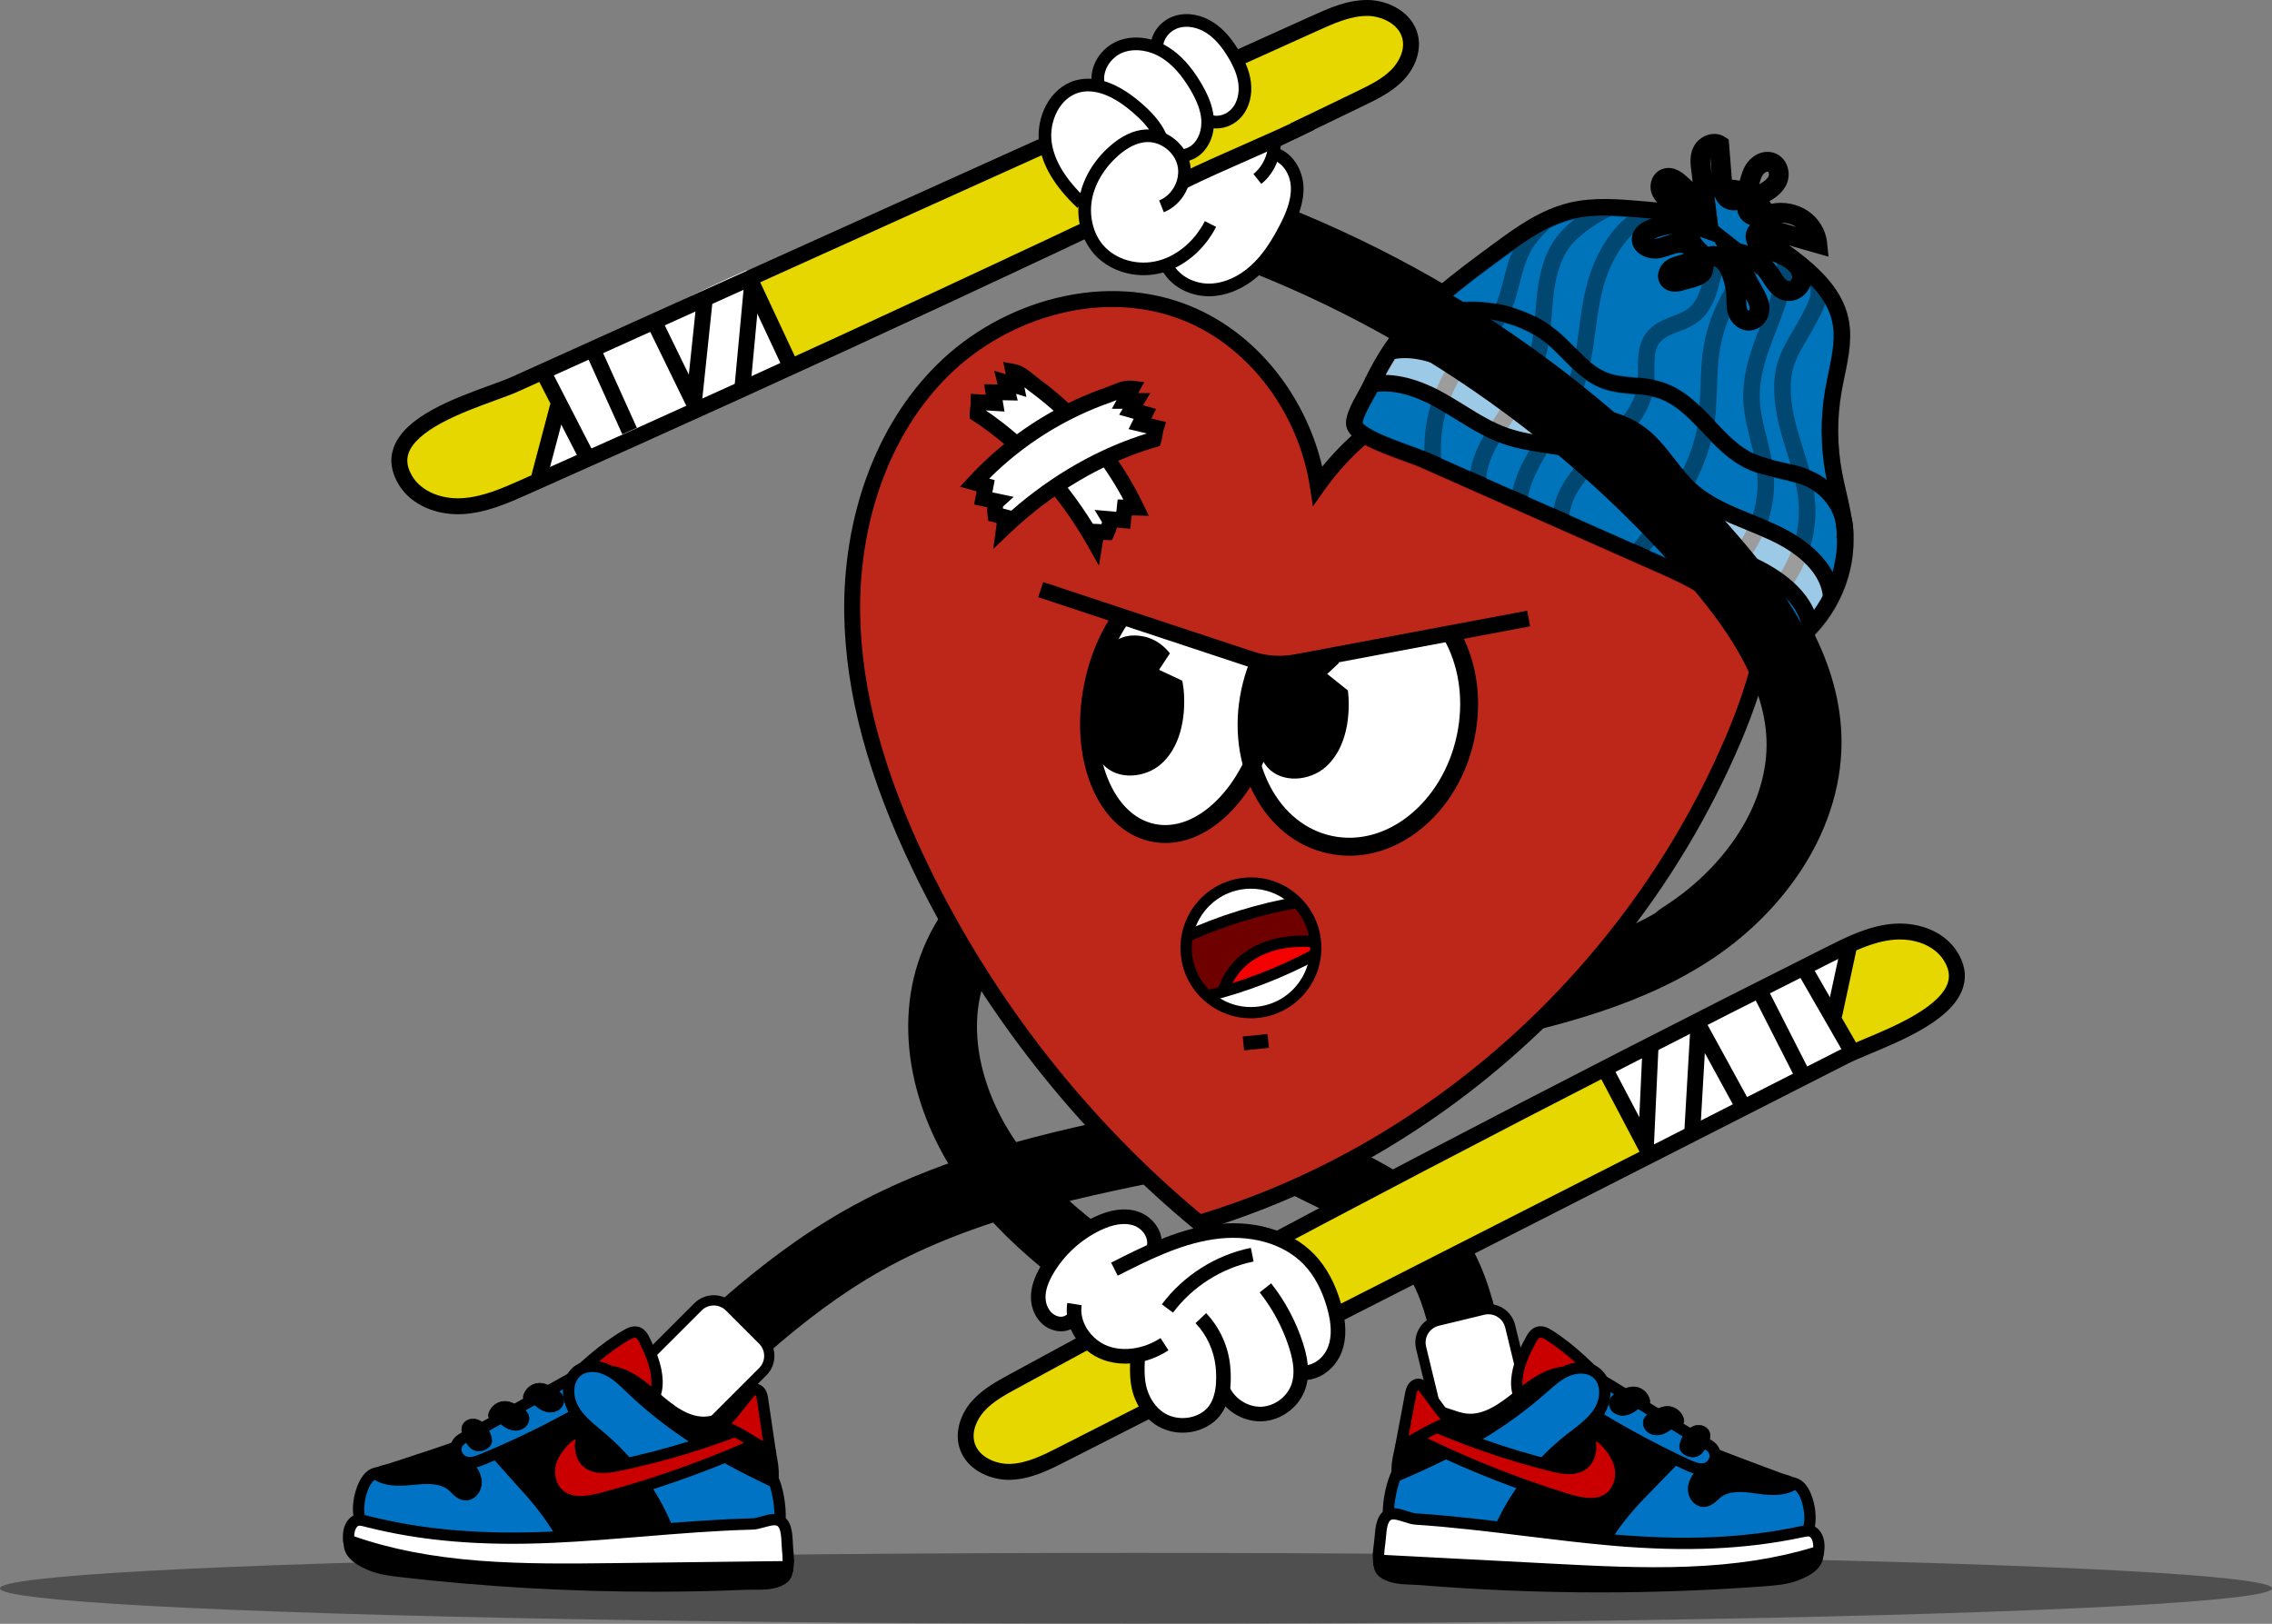<?xml version="1.0" encoding="UTF-8"?><svg id="Layer_2" xmlns="http://www.w3.org/2000/svg" viewBox="0 0 3424.38 2447.45"><rect x="0" y="0" width="3424.38" height="2447.45" fill="#808080" stroke="none"/><defs><style>.cls-1{fill:#e6d700;}.cls-2{fill:#bd2719;}.cls-3{fill:#ca0000;}.cls-4{fill:#fff;}.cls-5{opacity:.39;}.cls-6{opacity:.38;}.cls-7{fill:#0073c4;}.cls-8{fill:#f40000;}.cls-9{fill:#6f0000;}.cls-10{fill:#0074bb;}</style></defs><g id="Layer_1-2"><g class="cls-6"><ellipse cx="1712.19" cy="2394.01" rx="1712.19" ry="53.44"/></g><path d="M2169.42,2096.3c-10.86-81.38-22.28-147.37-61.35-194.52-30.99-37.4-78.76-60.75-129.33-85.48-37.6-18.38-76.48-37.39-112.12-63.73l61.62-83.36c28.04,20.73,61.06,36.87,96.03,53.97,58.2,28.46,118.39,57.88,163.62,112.46,27.26,32.9,47.31,73.1,61.3,122.91,11.31,40.27,17.32,81.65,22.98,124.03l-102.75,13.72Z"/><path d="M1005.05,2185.3l-75.12-75.13c104.03-104.02,211.6-211.59,345.47-287.12,70.67-39.88,152.05-72.48,248.78-99.68,86.08-24.2,176.01-41.87,255.36-57.45l20.47,104.25c-161.91,31.8-329.33,64.68-472.41,145.41-121.22,68.4-223.57,170.74-322.55,269.72Z"/><rect class="cls-4" x="977.71" y="1962.57" width="138.12" height="220.13" rx="33.71" ry="33.71" transform="translate(1772.17 -133.12) rotate(45)"/><path d="M1017.78,2193.07c-11.07,0-21.48-4.31-29.3-12.14l-50-50c-7.83-7.83-12.14-18.23-12.14-29.3s4.31-21.48,12.14-29.3l107.99-107.99c16.16-16.16,42.45-16.16,58.61,0l50,50c7.83,7.83,12.14,18.23,12.14,29.3s-4.31,21.48-12.14,29.3l-107.99,107.99c-7.83,7.83-18.23,12.14-29.3,12.14ZM999.41,2170c10.13,10.13,26.61,10.13,36.74,0l107.99-107.99c4.91-4.91,7.61-11.43,7.61-18.37s-2.7-13.46-7.61-18.37l-50-50c-10.13-10.13-26.61-10.13-36.74,0l-107.99,107.99c-4.91,4.91-7.61,11.43-7.61,18.37s2.7,13.46,7.61,18.37l50,50h0Z"/><path class="cls-3" d="M990.33,2081.77c-.56-21.51-9.19-41.93-18.66-61.25-2.46-5.02-5.47-10.45-10.76-12.25-5.59-1.91-11.61.95-16.73,3.9-35.33,20.39-65.22,48.82-94.73,76.98-15.62,14.9-31.23,29.8-46.85,44.7-3.43,3.27-7.08,7-7.41,11.72-.57,8.23,8.67,13.23,16.41,16.08,27.51,10.1,55.93,20.35,85.2,18.96,24.43-1.16,50.33-12.33,63.74-33.56,13.55-21.45,30.49-37.65,29.77-65.28Z"/><path d="M891.48,2189.26c-29.39,0-57.67-10.38-82.8-19.61-19.1-7.01-22.49-17.29-21.98-24.67.58-8.28,6.49-13.93,10.03-17.3l46.85-44.7c29.47-28.12,59.94-57.19,96.35-78.2,4.14-2.39,13.82-7.98,23.75-4.59,9.06,3.09,13.35,11.86,15.66,16.57,9.78,19.97,18.92,41.64,19.52,64.78.64,24.48-11.01,41.05-22.27,57.07-2.95,4.19-6,8.53-8.81,12.98-13.73,21.74-40.77,36.12-70.55,37.53-1.92.09-3.83.13-5.74.13ZM957.07,2016.17c-2.75,0-6.91,2.4-8.61,3.38-34.64,19.99-64.36,48.34-93.1,75.77l-46.85,44.7c-1.52,1.45-4.67,4.46-4.79,6.14-.11,1.64,3.23,4.68,10.84,7.48,25.25,9.27,53.86,19.77,81.86,18.45,19.06-.9,44.02-9.15,56.94-29.6,3.04-4.81,6.21-9.32,9.28-13.68,10.56-15.01,19.67-27.98,19.18-46.82-.52-19.87-8.86-39.49-17.79-57.72-1.13-2.31-3.49-7.13-5.85-7.93-.33-.11-.7-.16-1.1-.16Z"/><path d="M630.06,2200.46c73.83-24.27,149.23-49.36,210.82-96.77,20.63-15.88,41.46-34.97,67.42-36.95,29.94-2.29,56,18.85,78.57,38.64,22.57,19.79,48.84,40.77,78.75,38.1,21.76-1.94,43.53-16.43,63.91-8.59,19.35,7.44,26.27,30.77,30.67,51.04,4.45,20.49,8.76,42.66.14,61.78-9.11,20.21-30.32,31.79-50.6,40.76-160.65,71.06-353.64,64.38-508.99-17.61-12.59-6.64-43.62-24.37-38.31-42.99,2.76-9.69,18.94-11.4,26.98-14.05,13.55-4.45,27.09-8.91,40.64-13.36Z"/><path d="M873.99,2345.94c-7,0-14-.12-21.01-.36-90.25-3.12-178.84-26.35-256.2-67.17-33.23-17.54-47.54-35.32-42.53-52.87,3.54-12.41,17.79-16,27.23-18.37,2.01-.51,3.91-.98,5.29-1.44l40.64-13.36c72.35-23.79,147.17-48.39,208.28-95.43,2.57-1.98,5.15-4.01,7.74-6.05,19.15-15.1,38.95-30.71,64.24-32.64,32.59-2.49,59.78,18.76,84.84,40.73,22.25,19.51,46.16,38.36,72.37,36.02,7.06-.63,14.32-2.8,22.01-5.1,14.77-4.42,30.04-8.99,45.73-2.95,22.61,8.69,30.86,33.79,35.94,57.18,4.09,18.84,9.7,44.64-.42,67.09-10.3,22.85-33.54,35.6-54.93,45.06-73.78,32.63-156.07,49.67-239.21,49.67ZM912.73,2075.1c-1.25,0-2.51.05-3.77.14-20.1,1.53-37.83,15.51-54.97,29.03-2.64,2.08-5.27,4.15-7.89,6.17-63.42,48.82-139.64,73.88-213.36,98.11h0l-40.64,13.36c-1.96.64-4.14,1.19-6.45,1.78-4.23,1.07-14.15,3.56-14.99,6.51-2.31,8.1,10.75,20.79,34.09,33.11,75.09,39.63,161.14,62.18,248.83,65.21,87.69,3.03,175.08-13.52,252.74-47.86,32.84-14.52,41.82-26.58,46.27-36.47,7.22-16.02,3.95-35.05-.7-56.46-4.33-19.91-10.4-39.12-25.4-44.89-10.25-3.94-22.14-.39-34.72,3.38-8.16,2.44-16.6,4.96-25.38,5.75-32.91,2.95-61.2-19.2-85.13-40.18-21.25-18.63-43.99-36.69-68.53-36.69Z"/><path class="cls-7" d="M703.96,2206.33c6.22,7.8,12.69,16.22,13.6,26.15.91,9.93-6.54,21.26-16.48,20.43-8.06-.67-13.38-8.31-19.53-13.56-15.33-13.09-37.85-11.97-57.9-9.93-20.06,2.04-42.39,3.68-58.26-8.76-13.3,3.76-20.94,24.59-23.61,39.24-2.68,14.71-1.74,31.28,6.69,43.63,10.21,14.96,29.38,20.44,47.07,24.33,70.22,15.43,142.27,22.48,214.15,20.96,10.2-.22,20.92-.76,29.59-6.12,8.68-5.36,14.2-17.22,9.2-26.11-13.99-24.85-30.91-47.74-49.93-69-19.6-21.91-39.2-43.82-58.8-65.73-5.28-5.9-11.7-12.31-19.61-11.89-7.37.39-13.21,6.99-15.17,14.1-1.96,7.11-2.1,14.97-1.02,22.26Z"/><path d="M790.46,2357.55c-66.1,0-132.18-7.17-196.75-21.36-20.33-4.47-40.74-10.94-52.28-27.85-8.73-12.78-11.58-30.53-8.04-49.97,1.69-9.28,8.83-40.03,29.68-45.92l4.17-1.18,3.41,2.67c12.82,10.04,31.97,9.04,52.13,6.98,21.75-2.21,46.46-3.3,64.3,11.93,1.76,1.5,3.38,3.09,4.95,4.63,3.49,3.43,6.78,6.67,9.76,6.91,1.31.11,2.62-.49,3.91-1.78,2.28-2.3,3.67-6.16,3.38-9.37-.66-7.16-5.51-13.75-11.78-21.62l-1.43-1.79-.34-2.27c-1.35-9.06-.92-17.97,1.23-25.78,3.15-11.43,12.58-19.8,22.94-20.35,12.64-.68,21.61,9.34,26.42,14.72l58.8,65.73c20.25,22.63,37.4,46.35,51,70.5,3.61,6.41,3.98,14.09,1.05,21.65-2.51,6.48-7.32,12.27-13.2,15.91-10.32,6.38-22.4,7.15-33.9,7.39-6.47.14-12.94.21-19.41.21ZM564.62,2230.5c-5.46,4.11-11.53,14.94-14.44,30.94-1.58,8.69-2.99,25.08,5.34,37.29,8.6,12.6,26.11,17.34,41.85,20.81,69.56,15.29,140.94,22.27,212.13,20.76,9.52-.2,18.62-.73,25.29-4.85,4.98-3.08,8.79-10.16,6.25-14.67-12.99-23.07-29.43-45.78-48.85-67.49l-58.8-65.73c-4.32-4.83-8.87-9.3-12.8-9.06-2.98.16-6.23,3.6-7.4,7.85-1.36,4.93-1.73,10.61-1.08,16.55,5.81,7.35,12.86,17.04,13.94,28.82.76,8.25-2.41,17.04-8.25,22.93-4.86,4.9-11.04,7.3-17.43,6.77-9.13-.76-15.33-6.85-20.31-11.75-1.42-1.39-2.75-2.71-4.06-3.82-12.73-10.86-33.26-9.79-51.5-7.93-16.6,1.69-41.05,4.18-59.89-7.41Z"/><path class="cls-7" d="M686.98,2185.45c.41,7.77,5.78,15.04,13.09,17.72,9.2,3.37,19.34-.33,28.38-4.09,47.09-19.57,93.09-41.77,137.72-66.46,11.14-6.16,22.71-12.99,29.01-24.05,6.3-11.06,4.82-27.58-6.35-33.68-10.7-5.84-23.77.19-34.41,6.15-31.75,17.78-63.51,35.56-95.26,53.34-15.59,8.73-31.18,17.46-46.77,26.19-11.89,6.66-25.04,8.4-25.41,24.88Z"/><path d="M707.83,2213.03c-3.55,0-7.13-.54-10.69-1.85-10.57-3.88-18.07-14.04-18.66-25.28l-.02-.32v-.32c.41-18.33,12.83-24.08,22.82-28.7,2.33-1.08,4.74-2.19,6.96-3.43l142.03-79.53c13.18-7.38,28.55-13.89,42.66-6.19,6.35,3.47,11.03,9.53,13.17,17.07,2.63,9.26,1.32,19.84-3.5,28.32-7.23,12.71-19.4,20.17-32.29,27.3-44.73,24.75-91.35,47.25-138.57,66.88-7.34,3.05-15.53,6.07-23.9,6.07ZM695.52,2185.29c.35,4.28,3.46,8.4,7.49,9.87,6.2,2.28,14.36-.71,22.17-3.95,46.64-19.38,92.68-41.6,136.86-66.05,10.68-5.91,20.68-11.95,25.73-20.81,2.53-4.44,3.28-10.42,1.92-15.22-.62-2.19-1.99-5.15-4.94-6.76-6.81-3.71-17.04,1-26.15,6.1l-142.03,79.53c-2.79,1.56-5.5,2.82-8.13,4.03-9.32,4.31-12.65,6.21-12.91,13.25Z"/><path class="cls-7" d="M1167.02,2233.73c-80.45-37.51-151.41-79.32-215.61-140.62-11.21-10.7-22.4-21.93-36.42-28.53-14.02-6.6-31.79-7.67-44.21,1.59-16.76,12.5-17,38.71-6.92,57.02,10.08,18.31,27.64,31.03,43.54,44.61,55.34,47.26,95.67,111.85,113.84,182.32,40.34.31,77.66.94,118,1.25,11.62.09,25.65-1.21,30.87-11.59,6.98-13.87,2.91-28.12,5.06-43.5,2.26-16.14-1.26-45.2-8.14-62.55Z"/><path d="M1141.02,2359.9c-.68,0-1.3,0-1.86,0-20.19-.15-39.94-.39-59.04-.62-19.08-.23-38.81-.47-58.96-.62l-6.56-.05-1.64-6.35c-17.71-68.7-57.17-131.9-111.12-177.97-2.5-2.14-5.05-4.25-7.6-6.38-14.07-11.7-28.61-23.79-37.87-40.6-5.88-10.67-8.66-23.62-7.63-35.54,1.18-13.65,7.19-25.17,16.93-32.44,16.6-12.38,38.23-9.39,52.94-2.47,14.32,6.74,25.54,17.49,36.39,27.89l2.28,2.19c56.04,53.51,121.84,96.4,213.33,139.06l3.07,1.43,1.25,3.15c7.22,18.22,11.18,48.85,8.66,66.88-.69,4.93-.66,9.82-.63,15,.06,10.05.13,20.45-5.26,31.15-7.75,15.39-27.37,16.29-36.7,16.29ZM1027.79,2341.64c17.93.15,35.5.37,52.54.57,19.08.23,38.81.47,58.96.62,13.39.11,20.77-2.09,23.19-6.89,3.54-7.03,3.49-14.61,3.44-23.38-.03-5.56-.07-11.31.79-17.47,1.98-14.11-1.08-39.33-6.48-55.13-91.6-43-157.92-86.47-214.71-140.69l-2.31-2.21c-10.32-9.88-20.06-19.22-31.86-24.77-9.76-4.6-24.91-7.17-35.48.71-13.1,9.77-12.56,31.52-4.55,46.07,7.7,13.98,20.39,24.54,33.83,35.71,2.61,2.17,5.21,4.33,7.77,6.52,54.92,46.9,95.53,110.74,114.86,180.33Z"/><path class="cls-3" d="M831.7,2199.03c-7.49,19.2-3.03,43.71,13.67,55.79,18.25,13.21,43.45,8.42,65.22,2.59,71.1-19.05,140.82-43.26,208.43-72.37,8.95-3.85,18.2-8.05,24.35-15.6,6.15-7.55,8.06-19.5,1.63-26.81-69.23,29.06-141.3,51.36-214.85,66.47-16.05,3.3-35.12,5.4-46.6-6.28-6.04-6.14-8.13-14.52-8.54-22.88-.36-7.24,5.28-20.69-4.51-20.22-15.35.74-33.92,26.84-38.78,39.3Z"/><path d="M874.54,2271.85c-12.25,0-23.91-2.7-34.17-10.12-18.8-13.6-25.94-41.89-16.61-65.8,4.97-12.75,25.37-43.71,46.32-44.72,5.77-.28,9.22,2.13,11.1,4.2,4.83,5.31,3.75,12.78,2.88,18.78-.28,1.95-.6,4.16-.54,5.33.39,7.87,2.38,13.54,6.11,17.32,4.52,4.6,13.02,9.2,38.8,3.9,72.89-14.97,144.65-37.17,213.27-65.98l5.66-2.37,4.05,4.61c9.91,11.27,6.67,27.9-1.42,37.83-7.73,9.5-19.21,14.44-27.59,18.05-67.79,29.18-138.3,53.67-209.59,72.77-12.79,3.43-25.82,6.2-38.25,6.2ZM839.64,2202.13h0c-6.6,16.9-1.99,36.58,10.72,45.78,14.9,10.78,36.69,6.98,58.01,1.26,70.5-18.89,140.23-43.1,207.26-71.96,8.76-3.77,16.4-7.37,21.11-13.15,2.29-2.81,3.78-6.78,3.72-10.31-67.26,27.66-137.4,49.08-208.62,63.71-17.77,3.65-40.02,5.97-54.4-8.65-6.69-6.81-10.39-16.38-10.98-28.44-.14-2.82.29-5.76.7-8.61.11-.75.24-1.69.36-2.63-9.74,4.16-23.58,21.98-27.89,33Z"/><path class="cls-3" d="M1161.69,2192.93c-4.06-27.6-8.12-55.2-12.18-82.81-.57-3.85-1.18-7.82-3.23-11.12-2.06-3.3-5.97-5.77-9.77-4.92-3.11.7-5.34,3.33-7.34,5.81-8.47,10.53-16.94,21.06-25.41,31.59-2.69,3.34-10.7,10.13-11.12,14.39-.56,5.79,4.81,6.37,9.65,8.73,10.61,5.18,20.92,10.99,30.84,17.4,5,3.22,27.7,15.12,28.56,20.93Z"/><path d="M1153.83,2195.91c-2.25-3.27-15.82-11.15-20.28-13.74-2.18-1.27-3.9-2.27-5.06-3.01-9.62-6.21-19.7-11.89-29.96-16.9-.73-.36-1.58-.7-2.47-1.06-3.89-1.56-12.99-5.22-11.92-16.17.59-6.04,5.74-11.35,10.28-16.04,1.07-1.11,2.18-2.25,2.68-2.87l25.41-31.59c2.23-2.77,5.96-7.41,12.12-8.79,7.05-1.58,14.63,1.93,18.87,8.74,3.03,4.86,3.81,10.15,4.43,14.39l12.18,82.8-16.87,2.48c.17,1.13.58,1.74.58,1.75ZM1102.49,2145.4c1.07.43,2.27.92,3.53,1.53,10.87,5.3,21.54,11.32,31.73,17.89.82.53,2.47,1.49,4.38,2.6,2.86,1.66,5.48,3.21,7.87,4.68l-8.94-60.74c-.43-2.95-.88-6.01-2.03-7.85-.26-.41-.6-.72-.86-.91-.75.63-1.89,2.04-2.36,2.63l-25.41,31.59c-1,1.24-2.26,2.54-3.73,4.05-1.06,1.1-2.86,2.95-4.18,4.52Z"/><path d="M1187.11,2358.91c-.94,7.63.6,15.72-8.26,21.2-15.71,9.71-36.39,6.78-54.85,7.55-173.78,7.26-348.12.82-520.89-19.22-15.28-1.78-30.79-3.72-44.89-9.88-14.1-6.16-31.45-15.45-31.67-31.21-.02-1.58-.99-3.83-.77-5.57,125.89,45.44,263.25,44.39,397.15,42.77,88.24-1.06,175.94-4.58,264.17-5.64Z"/><path d="M986.17,2399.07c-128.3,0-256.95-7.41-384.05-22.15-14.08-1.64-31.6-3.67-47.32-10.53-10.87-4.75-36.27-15.84-36.78-38.66-.04-.25-.11-.51-.17-.78-.36-1.58-.85-3.74-.53-6.23l1.34-10.57,10.02,3.62c55.8,20.14,119.04,32.75,193.34,38.55,68.12,5.32,138.61,4.46,200.81,3.71,44.13-.53,88.89-1.7,132.18-2.82,43.21-1.12,87.89-2.29,132-2.82l9.77-.12-1.2,9.69c-.15,1.2-.23,2.51-.31,3.9-.4,6.67-1.01,16.76-11.93,23.51-14.23,8.8-31.41,8.74-46.57,8.68-4.33-.01-8.42-.03-12.41.14-45.94,1.92-92.05,2.88-138.18,2.88ZM537.78,2334.96c4.71,6.7,14.78,11.84,23.85,15.8,13.38,5.84,28.83,7.64,42.46,9.22,171.91,19.94,346.72,26.39,519.55,19.17,4.37-.18,8.85-.17,13.18-.15,14.12.04,27.46.1,37.54-6.13,2.13-1.32,2.98-2.54,3.43-5.3-40.93.58-82.27,1.65-122.34,2.69-43.35,1.13-88.17,2.29-132.42,2.83-62.56.76-133.47,1.62-202.35-3.76-69.34-5.41-129.37-16.68-182.91-34.37ZM534.27,2322.11s0,0,0,0c0,0,0,0,0,0Z"/><path class="cls-4" d="M1187.63,2361.36c-88.24,1.07-176.46,2.14-264.7,3.2-133.9,1.62-271.26,2.67-397.15-42.77-1.38-9.1.28-20.38,6.59-26.74,6.2-6.25,13.18-3.86,20.89-1.9,92.26,23.44,186.05,28.07,280.88,23.7,100.18-4.61,199.91-17.33,300.16-19.89,11.77-.3,29.33-10.01,40.08-5.21,13.35,5.96,11.24,29.07,12.68,43.61.76,7.73,1.64,17.33.57,25.99Z"/><path d="M852.31,2373.65c-42.91,0-87.67-.89-131.62-4.32-75.84-5.92-140.54-18.84-197.8-39.51l-4.78-1.72-.76-5.02c-1.59-10.48-.07-24.92,8.96-34.02,9.24-9.3,19.8-6.55,27.52-4.55l1.53.4c82.46,20.95,170.92,28.4,278.39,23.45,44.33-2.04,89.38-5.74,132.96-9.32,54.77-4.5,111.4-9.15,167.38-10.58,3.44-.09,8.43-1.48,13.25-2.82,9.88-2.75,21.08-5.87,30.52-1.65,15.54,6.94,16.43,26.21,17.14,41.7.15,3.21.29,6.24.55,8.86.71,7.16,1.78,17.97.54,27.88l-.92,7.39-13.01.16c-86.38,1.05-172.75,2.09-259.13,3.13-22.64.27-46.39.56-70.73.56ZM533.85,2315.6c54.53,19.08,116.16,31.1,188.17,36.71,68.12,5.32,138.61,4.46,200.81,3.71,85.59-1.03,171.17-2.07,256.77-3.1.03-6.05-.58-12.2-1.02-16.72-.3-3.06-.45-6.31-.61-9.75-.47-10.24-1.12-24.26-7.06-26.91-3.84-1.71-12.24.63-18.99,2.51-5.82,1.62-11.84,3.3-17.4,3.44-55.5,1.42-111.88,6.05-166.41,10.53-43.72,3.59-88.94,7.31-133.57,9.36-109.2,5.03-199.24-2.58-283.37-23.96l-1.62-.42c-7.48-1.94-9.15-1.93-11.13.06-2.88,2.9-4.57,8.5-4.57,14.54Z"/><path d="M714.74,2185.67c-6.67-2.58-10.8-9.19-14.05-15.56-3.42-6.69-6.44-14.54-3.66-21.52,2.98-7.46,12.2-11.14,20.05-9.43,13.09,2.85,21.6,17.3,23.88,29.65,2.45,13.29-15.14,21.15-26.22,16.86Z"/><path d="M721.45,2187.27c-2.41,0-4.76-.39-6.86-1.21-6.84-2.65-11.06-9.46-14.28-15.77-3.24-6.35-6.59-14.57-3.68-21.87,2.92-7.31,11.94-11.56,20.54-9.69,13.36,2.91,21.92,17.59,24.21,29.99.94,5.07-.93,9.84-5.25,13.42-3.99,3.31-9.49,5.12-14.68,5.13ZM713.18,2139.17c-6.85,0-13.46,3.83-15.76,9.58-2.79,6.98.48,14.98,3.64,21.16,3.15,6.17,7.25,12.81,13.83,15.36,6.37,2.46,15.07.88,20.69-3.78,4.07-3.37,5.83-7.85,4.95-12.61-2.24-12.13-10.57-26.48-23.55-29.31-1.26-.27-2.54-.41-3.81-.41Z"/><path d="M743.3,2119.49c5.15-5.12,12.62-7.81,19.86-7.16,7.32.66,13.92,4.47,20.25,8.19,4.96,2.91,10.2,6.13,12.62,11.35,2.7,5.83.98,13.18-3.48,17.8-4.46,4.63-11.22,6.64-17.63,6.08-6.4-.56-12.43-3.49-17.47-7.48-3.34-2.65-6.32-5.78-9.96-8-4.99-3.05-11.4-.32-11.26-6.77.11-4.98,3.66-10.61,7.07-13.99Z"/><path d="M777.07,2156.26c-.72,0-1.45-.03-2.17-.1-5.99-.53-12.11-3.14-17.7-7.57-1.18-.93-2.33-1.94-3.44-2.92-2.04-1.79-4.15-3.63-6.48-5.06-1.77-1.08-3.78-1.42-5.55-1.71-3.09-.51-6.01-1-5.91-5.44.11-5.04,3.69-10.81,7.19-14.29h0c5.26-5.23,12.81-7.95,20.2-7.28,7.55.68,14.39,4.7,20.43,8.24,5.6,3.29,10.42,6.42,12.79,11.54,2.69,5.8,1.22,13.31-3.56,18.28-3.88,4.02-9.66,6.3-15.8,6.3ZM743.6,2119.79c-3.38,3.36-6.84,8.9-6.94,13.7-.08,3.7,2.02,4.05,5.2,4.58,1.85.31,3.95.66,5.86,1.82,2.4,1.46,4.53,3.33,6.6,5.14,1.1.97,2.25,1.97,3.41,2.89,5.46,4.32,11.42,6.88,17.24,7.39,6.67.58,13.13-1.64,17.28-5.95,4.54-4.71,5.94-11.84,3.4-17.33-2.26-4.89-6.98-7.95-12.45-11.16-5.96-3.5-12.72-7.47-20.08-8.13-7.14-.64-14.43,1.99-19.52,7.04h0Z"/><path d="M795.81,2092.08c5.15-5.12,12.62-7.81,19.86-7.16,7.32.66,13.92,4.47,20.25,8.19,4.96,2.91,10.2,6.13,12.62,11.35,2.7,5.83.98,13.18-3.48,17.8-4.46,4.63-11.22,6.64-17.63,6.08-6.4-.56-12.43-3.49-17.47-7.48-3.34-2.65-6.32-5.78-9.96-8-4.99-3.05-11.4-.32-11.26-6.77.11-4.98,3.66-10.61,7.07-13.99Z"/><path d="M829.57,2128.86c-.72,0-1.45-.03-2.17-.1-5.99-.53-12.11-3.14-17.7-7.57-1.18-.93-2.33-1.94-3.44-2.92-2.04-1.79-4.15-3.63-6.48-5.06-1.77-1.08-3.78-1.42-5.55-1.71-3.09-.51-6.01-1-5.91-5.44.11-5.04,3.69-10.81,7.19-14.29l.3.3-.3-.3c5.26-5.23,12.81-7.95,20.2-7.28,7.55.68,14.39,4.7,20.43,8.24,5.6,3.29,10.42,6.42,12.79,11.54,2.69,5.8,1.22,13.31-3.56,18.28-3.88,4.02-9.66,6.3-15.8,6.3ZM796.11,2092.39c-3.38,3.36-6.84,8.9-6.94,13.7-.08,3.7,2.02,4.05,5.2,4.58,1.85.31,3.95.65,5.86,1.82,2.4,1.46,4.53,3.33,6.6,5.14,1.1.97,2.25,1.97,3.41,2.89,5.46,4.32,11.42,6.88,17.24,7.39,6.67.59,13.13-1.64,17.28-5.95,4.54-4.71,5.94-11.84,3.4-17.33-2.26-4.89-6.98-7.95-12.45-11.16-5.96-3.5-12.72-7.47-20.08-8.13-7.13-.64-14.43,1.99-19.52,7.04h0Z"/><path d="M1748.65,2026.71c-9.82,0-19.75-2.79-28.55-8.61-88.69-58.68-189.21-125.2-261.92-221.32-38.49-50.88-66.04-108.73-79.67-167.27-15.37-66-12.35-131.32,8.73-188.9,23-62.82,66.83-117.93,130.27-163.8,48.21-34.86,109.07-65.17,180.9-90.09,25.99-9.02,52.52-17.39,78.18-25.5,90.9-28.7,176.76-55.81,244.2-110.25,22.27-17.98,54.9-14.51,72.89,7.77,17.98,22.27,14.51,54.9-7.77,72.89-82.67,66.75-182.03,98.12-278.11,128.45-24.98,7.89-50.81,16.04-75.42,24.58-135.03,46.85-218.4,111.31-247.8,191.6-14.13,38.58-15.89,83.45-5.11,129.76,10.36,44.51,31.59,88.85,61.39,128.25,62.02,81.99,154.69,143.31,236.44,197.41,23.87,15.8,30.42,47.96,14.62,71.83-9.97,15.07-26.46,23.24-43.27,23.24Z"/><rect class="cls-4" x="2157.93" y="1979.33" width="138.12" height="220.13" rx="33.71" ry="33.71" transform="translate(4883.23 3595.86) rotate(166.39)"/><path d="M2210.53,2213.39c-7.52,0-14.92-2.06-21.51-6.08-9.45-5.77-16.09-14.87-18.7-25.62l-35.95-148.42c-5.38-22.21,8.31-44.65,30.52-50.03l68.72-16.64c22.21-5.38,44.65,8.31,50.03,30.52l35.95,148.42c2.61,10.76.87,21.89-4.9,31.34-5.77,9.45-14.87,16.09-25.62,18.7l-68.72,16.64c-3.26.79-6.56,1.18-9.83,1.18ZM2243.37,1980.88c-2.02,0-4.07.24-6.11.73l-68.72,16.64c-13.92,3.37-22.5,17.44-19.13,31.36l35.95,148.42c1.63,6.74,5.79,12.45,11.72,16.06s12.9,4.7,19.64,3.07h0s68.72-16.64,68.72-16.64c6.74-1.63,12.45-5.79,16.06-11.72,3.61-5.92,4.7-12.9,3.07-19.64l-35.95-148.42c-2.88-11.87-13.54-19.86-25.25-19.86Z"/><path class="cls-3" d="M2286.15,2080.23c1.42-21.47,10.86-41.53,21.09-60.46,2.66-4.91,5.88-10.22,11.24-11.81,5.67-1.69,11.56,1.41,16.56,4.57,34.49,21.78,63.21,51.39,91.58,80.71,15.01,15.51,30.02,31.02,45.03,46.53,3.29,3.4,6.79,7.28,6.93,12.01.24,8.25-9.19,12.88-17.04,15.41-27.89,8.99-56.7,18.1-85.89,15.54-24.36-2.13-49.8-14.33-62.35-36.08-12.68-21.97-28.97-38.84-27.14-66.42Z"/><path d="M2385.75,2191.69c-3.61,0-7.22-.15-10.85-.46-29.7-2.6-56.14-18.05-69-40.32-2.63-4.56-5.51-9.02-8.29-13.33-10.62-16.46-21.6-33.48-19.98-57.92,1.53-23.09,11.52-44.38,22.1-63.95,2.49-4.61,7.13-13.2,16.31-15.93,8.85-2.63,16.87,1.32,23.54,5.53,35.54,22.45,64.83,52.71,93.15,81.99l45.03,46.53c3.4,3.51,9.09,9.39,9.33,17.69.22,7.4-3.59,17.53-22.95,23.78-24,7.74-50.82,16.39-78.4,16.39ZM2321.83,2016.01c-.33,0-.64.04-.92.12-2.4.71-4.95,5.43-6.17,7.69-9.65,17.87-18.77,37.13-20.08,56.97h0c-1.25,18.8,7.34,32.12,17.29,47.54,2.89,4.48,5.88,9.12,8.72,14.04,12.09,20.95,36.71,30.19,55.71,31.85,27.93,2.45,56.93-6.91,82.53-15.17,7.72-2.49,11.18-5.4,11.14-7.04-.05-1.69-3.08-4.83-4.54-6.33l-45.03-46.53c-27.62-28.55-56.19-58.07-90-79.42-1.7-1.07-5.9-3.73-8.65-3.73Z"/><path d="M2641.39,2213.22c-72.8-27.2-147.14-55.29-206.79-105.12-19.98-16.69-40.03-36.59-65.89-39.61-29.82-3.48-56.71,16.59-80.05,35.47-23.35,18.88-50.43,38.79-80.21,34.93-21.66-2.81-42.83-18.16-63.52-11.14-19.64,6.66-27.47,29.7-32.68,49.77-5.27,20.3-10.45,42.27-2.61,61.72,8.29,20.56,29.03,32.98,48.93,42.75,157.68,77.42,350.78,78.46,509.29,2.74,12.85-6.14,44.56-22.61,40-41.42-2.37-9.79-18.47-12.15-26.4-15.12-13.36-4.99-26.71-9.98-40.07-14.97Z"/><path d="M2416.13,2349.32c-1.09,0-2.18,0-3.27,0-90.3-.49-179.53-21.12-258.05-59.67-20.99-10.3-43.71-23.97-53.08-47.21-9.21-22.84-2.58-48.39,2.26-67.05,6.02-23.18,15.26-47.92,38.2-55.7,15.91-5.4,30.99-.22,45.57,4.78,7.59,2.6,14.76,5.06,21.79,5.98,26.08,3.38,50.74-14.5,73.75-33.1,25.92-20.96,53.94-41.09,86.4-37.31,25.18,2.94,44.35,19.33,62.88,35.18,2.51,2.14,5,4.28,7.49,6.36,59.18,49.44,132.96,77.01,204.3,103.67l40.07,14.97c1.36.51,3.24,1.06,5.23,1.65,9.33,2.75,23.43,6.91,26.47,19.45,4.3,17.73-10.71,34.93-44.61,51.13-77.97,37.25-166.22,56.89-255.4,56.89ZM2156.32,2134.48c-2.97,0-5.86.4-8.65,1.35-15.22,5.16-22.05,24.12-27.17,43.84-5.51,21.21-9.53,40.09-2.96,56.39,4.05,10.05,12.55,22.46,44.78,38.29,76.22,37.42,162.88,57.45,250.62,57.92,1.06,0,2.12,0,3.18,0,86.66,0,172.36-19.07,248.05-55.23,23.81-11.38,37.37-23.53,35.39-31.72-.72-2.98-10.53-5.87-14.72-7.1-2.29-.67-4.45-1.31-6.38-2.03l-40.07-14.97c-72.69-27.16-147.85-55.25-209.27-106.56-2.54-2.12-5.09-4.3-7.64-6.49-16.59-14.19-33.75-28.87-53.77-31.2-25.9-3.02-50.61,14.96-73.7,33.63-24.75,20.01-53.9,41-86.67,36.75-8.74-1.13-17.07-3.99-25.13-6.76-9.09-3.12-17.8-6.11-25.9-6.11Z"/><path class="cls-7" d="M2567.31,2216.13c-6.53,7.55-13.33,15.7-14.64,25.59-1.31,9.89,5.69,21.5,15.65,21.07,8.08-.35,13.7-7.76,20.06-12.77,15.85-12.46,38.29-10.45,58.25-7.61,19.96,2.84,42.21,5.37,58.56-6.42,13.14,4.29,19.94,25.41,22.02,40.15,2.09,14.81.49,31.32-8.43,43.33-10.8,14.54-30.17,19.25-48,22.43-70.78,12.62-143.06,16.78-214.81,12.38-10.18-.62-20.87-1.59-29.33-7.3-8.45-5.71-13.5-17.78-8.15-26.46,14.97-24.27,32.8-46.47,52.64-66.95,20.46-21.11,40.92-42.22,61.38-63.33,5.51-5.69,12.18-11.83,20.07-11.1,7.34.69,12.92,7.51,14.59,14.69,1.67,7.18,1.5,15.04.13,22.29Z"/><path d="M2511.42,2364.51c-18.67,0-37.33-.57-55.96-1.71-11.48-.7-23.52-1.96-33.57-8.74-5.73-3.86-10.3-9.85-12.55-16.42-2.62-7.66-1.94-15.33,1.92-21.59,14.55-23.58,32.64-46.6,53.78-68.4l61.38-63.33c5.02-5.18,14.37-14.83,26.98-13.65,10.33.96,19.42,9.7,22.11,21.25,1.84,7.89,1.91,16.81.2,25.81l-.43,2.25-1.5,1.73c-6.58,7.61-11.69,14-12.63,21.13-.42,3.2.81,7.1,3,9.5,1.23,1.34,2.52,1.98,3.83,1.94,2.99-.13,6.41-3.23,10.03-6.52,1.62-1.47,3.3-3,5.13-4.43,18.44-14.5,43.08-12.43,64.73-9.35,20.06,2.86,39.16,4.63,52.37-4.89l3.51-2.54,4.12,1.34c20.59,6.72,26.5,37.72,27.82,47.07,2.76,19.57-.8,37.18-10.03,49.61-12.21,16.44-32.86,22.08-53.35,25.74-53.06,9.46-106.97,14.21-160.87,14.21ZM2551.32,2187.62c-3.83,0-8.34,4.1-12.67,8.56l-61.38,63.33c-20.28,20.92-37.61,42.96-51.51,65.49-2.72,4.41.81,11.64,5.66,14.91,6.5,4.39,15.57,5.27,25.08,5.86,71.09,4.36,142.68.23,212.79-12.27,15.87-2.83,33.56-6.87,42.65-19.12,8.82-11.87,8.06-28.31,6.83-37.05-2.27-16.1-7.9-27.16-13.2-31.49-19.29,10.83-43.62,7.36-60.14,5.01-18.16-2.58-38.63-4.48-51.78,5.87-1.35,1.06-2.74,2.32-4.21,3.66-5.17,4.69-11.61,10.54-20.76,10.93-6.39.26-12.49-2.38-17.15-7.46-5.61-6.12-8.41-15.03-7.33-23.25,1.55-11.73,8.99-21.13,15.08-28.24.88-5.91.74-11.6-.42-16.58-1-4.29-4.11-7.86-7.08-8.14-.16-.01-.32-.02-.48-.02Z"/><path class="cls-7" d="M2585.12,2195.95c-.72,7.74-6.38,14.8-13.78,17.19-9.33,3-19.31-1.1-28.2-5.22-46.27-21.44-91.35-45.46-134.95-71.91-10.88-6.6-22.18-13.89-28.02-25.19-5.85-11.31-3.72-27.75,7.69-33.4,10.93-5.41,23.74,1.14,34.13,7.51,31.02,19.04,62.04,38.07,93.06,57.11,15.23,9.34,30.46,18.69,45.68,28.03,11.62,7.13,24.69,9.39,24.39,25.88Z"/><path d="M2564.55,2222.7c-8.85,0-17.4-3.52-25-7.04-46.39-21.49-92.07-45.83-135.79-72.36-12.59-7.64-24.46-15.58-31.18-28.57-4.48-8.66-5.36-19.29-2.36-28.43,2.44-7.45,7.36-13.32,13.85-16.53,14.4-7.13,29.5-.01,42.38,7.89l138.74,85.14c2.16,1.33,4.53,2.54,6.82,3.71,9.79,5.01,21.97,11.25,21.64,29.59l-.04.64c-1.04,11.21-8.94,21.06-19.66,24.51-3.15,1.02-6.29,1.45-9.4,1.45ZM2396.75,2083.94c-1.83,0-3.56.34-5.12,1.12-3.01,1.49-4.49,4.39-5.21,6.56-1.56,4.74-1.04,10.74,1.31,15.28,4.69,9.06,14.44,15.49,24.87,21.82,43.18,26.2,88.3,50.24,134.11,71.46,7.68,3.56,15.71,6.86,22,4.84,4.08-1.32,7.35-5.31,7.88-9.57.02-7.04-3.23-9.07-12.37-13.76-2.57-1.32-5.24-2.68-7.96-4.36l-138.74-85.14c-6.89-4.23-14.47-8.26-20.77-8.26Z"/><path class="cls-7" d="M2103.53,2225.01c81.89-34.27,154.46-73.21,221.06-131.9,11.63-10.24,23.26-21.02,37.53-27.05,14.27-6.03,32.07-6.4,44.11,3.35,16.25,13.16,15.44,39.36,4.64,57.26-10.81,17.9-28.86,29.9-45.28,42.83-57.19,45.01-100.06,107.94-121.03,177.63-40.32-1.31-77.64-2.16-117.96-3.47-11.61-.38-25.58-2.23-30.38-12.81-6.42-14.14-1.78-28.22-3.32-43.67-1.61-16.22,3.07-45.11,10.63-62.18Z"/><path d="M2250.83,2355.87l-6.55-.21c-20.14-.65-39.87-1.2-58.94-1.73-19.09-.53-38.84-1.08-59.02-1.74-8.27-.27-30.22-.98-37.87-17.81-4.96-10.91-4.48-21.29-4.01-31.34.24-5.17.46-10.06-.03-15.01-1.8-18.12,3.38-48.56,11.32-66.48l1.38-3.1,3.13-1.31c93.12-38.97,160.58-79.2,218.72-130.43l2.38-2.1c11.26-9.95,22.89-20.24,37.47-26.41,14.97-6.33,36.7-8.45,52.8,4.58,9.44,7.65,14.99,19.4,15.62,33.09.55,11.95-2.75,24.78-9.05,35.21-9.92,16.42-24.94,27.93-39.46,39.05-2.63,2.02-5.26,4.03-7.85,6.07-55.74,43.88-97.7,105.45-118.14,173.39l-1.89,6.28ZM2110.07,2231.51c-6.03,15.57-10.09,40.65-8.68,54.83.62,6.19.35,11.94.09,17.49-.4,8.76-.75,16.33,2.5,23.5,2.23,4.9,9.5,7.38,22.89,7.81,20.14.65,39.86,1.2,58.94,1.73,17.04.47,34.6.96,52.53,1.53,22.09-68.77,65.22-130.93,121.97-175.6,2.65-2.08,5.33-4.14,8.03-6.21,13.87-10.63,26.98-20.67,35.23-34.33,8.59-14.22,10-35.93-2.7-46.22-10.24-8.29-25.48-6.33-35.42-2.13-12.01,5.08-22.12,14.01-32.82,23.48l-2.4,2.12c-58.91,51.91-126.92,92.7-220.16,132Z"/><path class="cls-3" d="M2439.97,2203.73c6.72,19.48,1.28,43.79-15.88,55.2-18.77,12.47-43.76,6.68-65.27-.02-70.28-21.88-138.98-48.85-205.37-80.64-8.78-4.21-17.87-8.77-23.71-16.56s-7.27-19.8-.55-26.85c68.01,31.81,139.14,56.97,212.02,75,15.9,3.93,34.87,6.8,46.82-4.41,6.28-5.89,8.71-14.18,9.45-22.52.64-7.22-4.45-20.88,5.32-20.02,15.3,1.35,32.82,28.17,37.18,40.82Z"/><path d="M2397.44,2274.85c-13.39,0-27.43-3.52-41.16-7.79-70.47-21.94-139.95-49.22-206.52-81.09-8.23-3.94-19.5-9.34-26.85-19.14-7.68-10.24-10.26-26.99.1-37.85l4.23-4.44,5.56,2.6c67.41,31.53,138.22,56.57,210.46,74.45,25.55,6.32,34.23,2.07,38.93-2.35,3.87-3.63,6.09-9.22,6.79-17.06.1-1.17-.13-3.39-.33-5.35-.63-6.03-1.41-13.54,3.63-18.65,1.96-1.99,5.51-4.26,11.26-3.76,20.89,1.84,40.03,33.6,44.49,46.54h0c8.37,24.26.1,52.24-19.23,65.08-9.63,6.4-20.27,8.81-31.36,8.81ZM2133.26,2146.15c-.2,3.52,1.13,7.55,3.31,10.45,4.47,5.97,11.96,9.86,20.57,13.98,65.83,31.51,134.54,58.49,204.22,80.19,21.08,6.56,42.7,11.23,58.01,1.06,13.07-8.68,18.46-28.16,12.54-45.31h0c-3.87-11.22-17.04-29.64-26.55-34.12.08.95.18,1.91.26,2.67.3,2.86.6,5.82.35,8.63-1.07,12.04-5.15,21.45-12.11,27.98-14.95,14.03-37.08,10.83-54.7,6.47-70.57-17.46-139.8-41.67-205.9-71.99Z"/><path class="cls-3" d="M2110.49,2184.45c5.16-27.42,10.32-54.83,15.48-82.25.72-3.82,1.49-7.77,3.68-10.98,2.19-3.22,6.2-5.53,9.96-4.53,3.08.82,5.2,3.54,7.1,6.1,8.04,10.86,16.08,21.72,24.13,32.58,2.55,3.44,10.29,10.55,10.54,14.82.33,5.81-5.06,6.17-9.99,8.34-10.81,4.75-21.34,10.15-31.51,16.15-5.12,3.02-28.29,14-29.37,19.78Z"/><path d="M2118.22,2187.75s.44-.6.65-1.72l-16.76-3.16s0-.01,0-.02l15.48-82.23c.79-4.22,1.78-9.46,5.01-14.2,4.51-6.63,12.22-9.83,19.2-7.97,6.1,1.62,9.64,6.41,11.76,9.26l24.13,32.58c.47.64,1.54,1.83,2.56,2.97,4.35,4.86,9.29,10.37,9.63,16.43.63,10.97-8.61,14.27-12.56,15.68-.91.32-1.77.63-2.51.96-10.45,4.59-20.75,9.87-30.61,15.69-1.18.7-2.94,1.63-5.17,2.8-4.56,2.41-18.43,9.75-20.81,12.92ZM2137.6,2095.14c-.27.17-.62.47-.9.88-1.22,1.8-1.79,4.83-2.35,7.76l-11.36,60.33c2.45-1.37,5.13-2.81,8.06-4.36,1.95-1.03,3.64-1.92,4.47-2.42,10.44-6.16,21.35-11.75,32.42-16.61,1.28-.56,2.51-1,3.59-1.39-1.26-1.62-2.98-3.55-4-4.69-1.4-1.57-2.62-2.92-3.56-4.2l-24.13-32.58c-.45-.61-1.53-2.06-2.25-2.72Z"/><path d="M2078.46,2349.29c.64,7.66-1.23,15.69,7.41,21.52,15.31,10.33,36.09,8.23,54.5,9.74,173.35,14.2,347.81,14.73,521.24,1.6,15.34-1.16,30.92-2.49,45.25-8.08s32.04-14.19,32.89-29.92c.09-1.58,1.14-3.79.99-5.53-127.6,40.38-264.81,33.84-398.54,26.87-88.12-4.59-175.61-11.6-263.74-16.19Z"/><path d="M2411.2,2400.11c-90.74,0-181.46-3.69-271.53-11.06-3.98-.33-8.06-.47-12.39-.63-15.15-.55-32.32-1.18-46.18-10.53-10.64-7.18-10.84-17.28-10.98-23.97-.03-1.39-.05-2.71-.16-3.91l-.81-9.74,9.76.51c44.06,2.3,88.67,5.24,131.81,8.09,43.2,2.86,87.87,5.81,131.93,8.1,62.12,3.24,132.53,6.9,200.8,4.32,74.47-2.83,138.16-12.9,194.73-30.8l10.16-3.21.91,10.61c.21,2.5-.36,4.64-.78,6.2-.07.27-.15.52-.2.77-1.42,22.78-27.25,32.85-38.3,37.16-15.97,6.23-33.56,7.56-47.7,8.63-83.31,6.3-167.19,9.46-251.05,9.46ZM2087.42,2358.31c.34,2.78,1.14,4.03,3.22,5.43,9.82,6.63,23.15,7.11,37.26,7.63,4.33.16,8.8.32,13.17.68,172.41,14.12,347.34,14.66,519.9,1.6,13.68-1.04,29.19-2.21,42.79-7.52,9.22-3.59,19.49-8.32,24.46-14.83-54.21,15.54-114.64,24.4-184.14,27.03-69.04,2.62-139.86-1.07-202.34-4.33-44.18-2.3-88.91-5.26-132.17-8.11-40.01-2.64-81.29-5.37-122.17-7.58ZM2748.27,2344.61s0,.02,0,.03c0,0,0-.02,0-.03Z"/><path class="cls-4" d="M2077.84,2351.71c88.12,4.59,176.23,9.19,264.36,13.77,133.73,6.97,270.94,13.51,398.54-26.87,1.74-9.04.54-20.37-5.51-26.98-5.95-6.49-13.02-4.38-20.8-2.73-93.12,19.73-187.02,20.61-281.6,12.46-99.91-8.61-199.05-25.31-299.12-31.87-11.75-.77-28.91-11.18-39.84-6.81-13.57,5.42-12.39,28.59-14.41,43.07-1.07,7.69-2.34,17.25-1.61,25.95Z"/><path d="M2494.67,2379.22c-52.83,0-105.29-2.73-152.92-5.21-80.08-4.17-160.14-8.34-240.22-12.52l-31.57-1.65-.62-7.42c-.83-9.95.67-20.71,1.66-27.84.36-2.61.62-5.63.9-8.83,1.33-15.45,2.99-34.67,18.79-40.98,9.61-3.84,20.67-.27,30.43,2.87,4.77,1.54,9.69,3.12,13.13,3.35,55.88,3.66,112.28,10.57,166.82,17.26,43.39,5.32,88.26,10.82,132.47,14.62,107.19,9.24,195.88,5.33,279.1-12.31l1.55-.33c7.79-1.69,18.46-4.01,27.31,5.64,8.66,9.46,9.61,23.95,7.6,34.36l-.96,4.99-4.84,1.53c-58.04,18.37-123.21,28.7-199.22,31.58-16.41.62-32.94.89-49.42.89ZM2086.2,2343.61l16.22.84c80.08,4.17,160.14,8.35,240.22,12.52,62.12,3.24,132.53,6.9,200.8,4.32,72.18-2.74,134.23-12.29,189.49-29.17.24-6.04-1.22-11.7-3.99-14.72-1.89-2.07-3.56-2.14-11.11-.5l-1.63.35c-84.92,17.99-175.19,22-284.1,12.62-44.51-3.83-89.54-9.35-133.08-14.69-54.31-6.65-110.47-13.54-165.87-17.17-5.54-.36-11.49-2.28-17.24-4.13-6.67-2.15-14.97-4.82-18.87-3.27-6.04,2.41-7.25,16.4-8.13,26.61-.3,3.43-.58,6.67-1,9.72-.63,4.5-1.48,10.62-1.69,16.67Z"/><path d="M2557.37,2195.06c6.77-2.32,11.16-8.75,14.66-14.99,3.68-6.55,7.02-14.27,4.52-21.35-2.68-7.57-11.75-11.62-19.66-10.23-13.2,2.33-22.27,16.42-25.05,28.67-2.98,13.18,14.29,21.74,25.52,17.9Z"/><path d="M2551.48,2196.41c-5.45,0-11.27-2.06-15.34-5.73-4.17-3.75-5.85-8.58-4.71-13.62,2.78-12.3,11.92-26.62,25.39-29,8.67-1.53,17.51,3.09,20.13,10.5,2.62,7.41-1.05,15.49-4.55,21.7-3.47,6.18-7.96,12.81-14.9,15.18-1.87.64-3.92.95-6.03.95ZM2560.05,2148.64c-1.03,0-2.06.09-3.09.27-13.09,2.31-21.98,16.31-24.7,28.35-1.07,4.72.51,9.26,4.44,12.79,5.43,4.88,14.06,6.81,20.52,4.6h0c6.67-2.28,11.04-8.76,14.43-14.79,3.4-6.06,6.99-13.92,4.49-21-2.14-6.05-8.98-10.22-16.09-10.22Z"/><path d="M2531.47,2127.79c-4.94-5.32-12.3-8.31-19.55-7.95-7.34.37-14.09,3.91-20.57,7.37-5.07,2.71-10.44,5.72-13.06,10.83-2.93,5.72-1.5,13.13,2.77,17.93,4.27,4.8,10.95,7.08,17.37,6.78s12.56-2.99,17.76-6.78c3.45-2.51,6.55-5.52,10.28-7.6,5.11-2.85,11.4.14,11.52-6.32.09-4.98-3.24-10.75-6.5-14.27Z"/><path d="M2497.26,2163.2c-6.5,0-12.61-2.55-16.52-6.95-4.58-5.15-5.74-12.72-2.83-18.4,2.78-5.42,8.58-8.52,13.24-11.02,6.17-3.3,13.17-7.04,20.75-7.42,7.42-.38,14.84,2.65,19.89,8.09,3.36,3.62,6.71,9.52,6.62,14.56-.08,4.44-3.02,4.81-6.12,5.2-1.78.22-3.8.48-5.62,1.49-2.39,1.33-4.57,3.09-6.68,4.79-1.15.93-2.34,1.89-3.56,2.78-5.76,4.2-11.98,6.57-17.99,6.86-.4.02-.79.03-1.18.03ZM2513.12,2120.24c-.39,0-.79,0-1.18.03-7.38.37-14.29,4.06-20.39,7.32-4.56,2.44-10.23,5.47-12.89,10.65-2.76,5.38-1.65,12.56,2.71,17.45,3.98,4.47,10.33,6.95,17.03,6.64,5.84-.28,11.9-2.59,17.52-6.7,1.2-.87,2.38-1.83,3.52-2.75,2.14-1.73,4.35-3.51,6.8-4.88,1.96-1.09,4.07-1.36,5.93-1.59,3.2-.4,5.31-.67,5.38-4.37.09-4.8-3.15-10.48-6.39-13.97h0c-4.61-4.96-11.28-7.84-18.04-7.84Z"/><path d="M2480.11,2098.31c-4.94-5.32-12.3-8.31-19.55-7.95-7.34.37-14.09,3.91-20.57,7.37-5.07,2.71-10.44,5.72-13.06,10.83-2.93,5.72-1.5,13.13,2.77,17.93,4.27,4.8,10.95,7.08,17.37,6.78,6.42-.31,12.56-2.99,17.76-6.78,3.45-2.51,6.55-5.52,10.28-7.6,5.11-2.85,11.4.14,11.52-6.32.09-4.98-3.24-10.75-6.5-14.27Z"/><path d="M2445.9,2133.72c-6.5,0-12.61-2.55-16.52-6.95-4.58-5.15-5.74-12.72-2.83-18.4,2.78-5.42,8.58-8.52,13.24-11.02,6.18-3.3,13.18-7.04,20.75-7.42,7.42-.38,14.84,2.65,19.89,8.09,3.36,3.62,6.71,9.52,6.62,14.56-.08,4.44-3.02,4.81-6.12,5.2-1.78.22-3.81.48-5.62,1.49-2.39,1.33-4.57,3.09-6.68,4.79-1.15.93-2.34,1.89-3.56,2.78-5.76,4.2-11.98,6.57-17.99,6.86-.4.02-.79.03-1.19.03ZM2461.76,2090.75c-.39,0-.79,0-1.18.03-7.38.37-14.29,4.06-20.39,7.32-5.6,2.99-10.43,5.86-12.89,10.65-2.76,5.38-1.65,12.56,2.71,17.45,3.98,4.47,10.35,6.96,17.03,6.64,5.84-.28,11.9-2.59,17.52-6.7,1.2-.87,2.38-1.83,3.52-2.75,2.14-1.73,4.35-3.51,6.8-4.88,1.96-1.09,4.07-1.36,5.93-1.59,3.2-.4,5.31-.67,5.38-4.37.09-4.8-3.15-10.48-6.39-13.97h0c-4.61-4.96-11.28-7.84-18.04-7.84Z"/><path d="M2196.37,1578.39c-23.89,0-45.37-16.61-50.61-40.9-6.04-27.98,11.74-55.56,39.72-61.6,113.91-24.6,231.7-50.03,328.72-111.03,47.34-29.76,87.24-68.64,115.39-112.43,29.32-45.61,43.92-94.43,42.21-141.2-3.34-91.7-66.56-176.18-121.27-239.54-99.71-115.48-215.58-217.29-344.39-302.63-128.81-85.33-267.75-152.32-412.97-199.11-27.25-8.78-42.22-37.98-33.44-65.23,8.78-27.25,37.98-42.22,65.23-33.44,154.23,49.69,301.73,120.8,438.43,211.36,136.69,90.56,259.7,198.66,365.6,321.3,65.79,76.19,141.89,179.54,146.4,303.51,2.48,68.02-17.79,137.54-58.61,201.04-36.32,56.49-87.29,106.33-147.41,144.13-112.47,70.72-245.05,99.34-362.02,124.6-3.69.79-7.37,1.18-10.99,1.18Z"/><path class="cls-2" d="M2656.62,980.12l-.2.91c-4.89,22.06-11.08,43.94-18.2,65.44-7.23,21.87-15.44,43.33-24.21,64.14-93.65,222.04-250.53,415.97-445.93,555.06-109.63,77.99-231.37,138.73-360.89,177.47-175.65-145.21-319.56-328.6-418.88-533.73-58.37-120.56-101.91-250.95-103.88-384.89-.99-68.19,9.71-137.49,33.05-201.54,22.48-61.78,56.67-118.7,103.36-165.01,95.1-94.35,245.65-136.3,369.52-85.3,104.73,43.09,178.52,147.46,195.83,259.39,20.18-28.53,43.73-53.98,69.85-76.07.2-.17.4-.35.63-.52,1.12-.98,2.26-1.94,3.43-2.88.23-.19.47-.39.7-.58.03-.02.04-.05.06-.04,16.5-13.54,33.97-25.77,52.21-36.52,11.8-7.02,23.92-13.4,36.32-19.17,1.31-.61,2.63-1.23,3.93-1.79,8.71-3.98,17.57-7.63,26.53-10.99,13.62-5.09,27.48-9.44,41.5-13.04,2.27-.59,4.53-1.16,6.81-1.69,26.69-6.38,53.96-10.06,81.41-10.85,23.68-.72,47.47.71,71.07,4.44,7.6,1.19,15.2,2.6,22.74,4.27.86.19,1.75.39,2.6.6,14.47,3.29,28.85,7.46,43.03,12.55,1.35.46,2.72.96,4.06,1.47,2.4.89,4.78,1.8,7.17,2.74,6.09,2.42,12.15,4.97,18.12,7.71,33.03,15.04,64.1,34.88,91.05,58.98,28.63,25.63,52.62,56.05,69.41,90.64,5.98,12.33,10.96,24.94,15,37.75,1.83,5.69,3.46,11.45,4.89,17.21.6,2.35,1.15,4.69,1.67,7.03,4.73,20.9,7.25,42.27,7.86,63.88.06,1.68.1,3.39.1,5.09.2,10.59-.08,21.23-.74,31.9-.16,2.18-.31,4.37-.47,6.58-1.64,20.86-4.77,41.77-9.08,62.62l-.23,1.02c-.4,1.91-.79,3.82-1.21,5.73Z"/><path d="M1804.48,1856.48l-4.94-4.08c-88.07-72.81-168.77-155.65-239.86-246.23-71.08-90.57-132.37-188.65-182.18-291.52-68.94-142.39-103.31-269.94-105.08-389.94-1.03-71.18,10.65-142.35,33.78-205.83,24.21-66.54,59.94-123.55,106.18-169.42,48.62-48.24,112.39-83.86,179.57-100.29,70.91-17.35,141.1-13.06,202.97,12.42,52.56,21.63,99.51,58.91,135.77,107.83,29.65,40.01,50.88,85.89,62.15,134.01,16.58-20.46,35.14-39.41,55.39-56.54.25-.22.52-.45.84-.69,1.04-.9,2.14-1.83,3.43-2.88l.12-.1,4.16-4.39,1,.21c15.65-12.49,32.19-23.89,49.21-33.92,11.9-7.08,24.48-13.73,37.35-19.71l.13-.06c1.29-.6,2.62-1.22,4-1.82,8.67-3.96,17.82-7.75,27.19-11.25,13.92-5.2,28.29-9.72,42.73-13.42,2.48-.65,4.81-1.23,7.06-1.75,27.59-6.6,55.8-10.36,83.8-11.16,24.61-.75,49.27.79,73.28,4.58,8.08,1.27,15.98,2.75,23.47,4.41.97.22,1.9.42,2.81.65,14.98,3.41,29.85,7.75,44.21,12.9,1.49.51,2.94,1.04,4.31,1.57,2.38.88,4.78,1.8,7.33,2.8,6.92,2.74,13.03,5.35,18.74,7.98,34.99,15.93,66.64,36.44,94.03,60.94,30.98,27.72,55.27,59.46,72.2,94.34,6.14,12.67,11.4,25.92,15.65,39.38,1.85,5.74,3.57,11.8,5.09,17.93.55,2.15,1.13,4.57,1.74,7.29,4.76,21.01,7.5,43.26,8.15,66.11.07,1.74.1,3.54.11,5.34.2,10.49-.06,21.52-.77,32.79l-.04.56c-.15,2.04-.29,4.08-.44,6.14-1.62,20.61-4.75,42.18-9.3,64.17l-.24,1.1c-.41,1.96-.81,3.89-1.23,5.81l-.2.91c-4.75,21.42-10.98,43.83-18.53,66.62-6.92,20.93-15.18,42.81-24.54,65.03-46.9,111.19-109.65,216-186.52,311.5-76.4,94.93-165.06,178.6-263.51,248.67-112.96,80.36-235.56,140.65-364.41,179.19l-6.14,1.84ZM1676.72,462.7c-25.9,0-52.41,3.25-79.06,9.77-63,15.42-122.8,48.81-168.37,94.02-43.71,43.37-77.54,97.4-100.54,160.6-22.14,60.77-33.32,128.98-32.33,197.26,1.72,116.42,35.31,240.67,102.68,379.84,49.06,101.33,109.44,197.94,179.46,287.16,68.7,87.53,146.5,167.73,231.33,238.45,124.08-37.86,242.22-96.35,351.23-173.9,96.66-68.79,183.71-150.94,258.73-244.16,75.47-93.77,137.07-196.65,183.1-305.78,9.12-21.63,17.15-42.91,23.87-63.24,7.29-22.03,13.31-43.65,17.88-64.27l.2-.92c.41-1.84.79-3.68,1.17-5.52l.25-1.13c4.34-20.98,7.32-41.52,8.86-61.05.15-1.98.29-4.01.43-6.03l.03-.42c.66-10.64.91-21.02.72-30.86v-.19c0-1.59-.04-3.16-.1-4.67v-.12c-.6-21.32-3.15-42.03-7.57-61.57-.56-2.51-1.08-4.7-1.6-6.7-1.41-5.69-2.98-11.21-4.69-16.51-3.92-12.42-8.74-24.57-14.37-36.19-15.56-32.05-37.97-61.3-66.61-86.93-25.58-22.88-55.19-42.05-88.02-57-5.36-2.47-11.09-4.91-17.57-7.48-2.39-.94-4.66-1.81-6.9-2.64l-.15-.06c-1.14-.44-2.37-.89-3.64-1.32l-.15-.05c-13.52-4.85-27.53-8.94-41.64-12.14l-.29-.07c-.72-.18-1.47-.35-2.2-.51-7.06-1.56-14.46-2.95-22.06-4.14-22.55-3.56-45.71-5-68.84-4.3-26.38.76-52.95,4.3-78.99,10.53-2.1.49-4.23,1.02-6.57,1.63-13.66,3.51-27.22,7.77-40.34,12.67-8.88,3.33-17.55,6.91-25.75,10.66l-.24.11c-1.15.5-2.31,1.04-3.47,1.58l-.13.06c-12.14,5.65-24,11.91-35.25,18.61-17.48,10.3-34.36,22.09-50.25,35.08l-.39.41-.58.38-2.11,1.73c-.46.39-.89.76-1.31,1.13l-.81.66c-25.72,21.75-48.53,46.59-67.8,73.84l-17.12,24.21-4.53-29.3c-17.32-111.95-91.32-210.13-188.54-250.12-34.04-14.02-70.89-21.07-109.07-21.07Z"/><path class="cls-10" d="M2093.73,517.88c40.78-59.71,101.69-104.71,161.45-148.54,33.69-24.71,68.73-50.05,110.43-59.76,33.3-7.76,68.32-4.92,102.57-2.03,45.41,3.83,91.4,7.78,134.39,22.06,39.25,13.04,74.92,34.43,106.32,59.94,26.69,21.68,51.33,47.81,59.86,79.71,9.66,36.1-2.58,73.54-9.05,110.17-7.38,41.79-7.17,84.75.61,126.55,5.47,29.38,14.66,58.29,16.75,88.02,4.17,59.46-22.08,119.99-69.38,160.03-15.49,13.11-36.93,24.62-56.6,17.65-20.72-7.34-27.83-30.42-38.4-48.51-22.67-38.81-68.36-60.2-111.29-79.22-80.17-35.53-160.33-71.05-240.5-106.58-40.08-17.76-80.17-35.53-120.25-53.29-21.14-9.37-98.61-31.67-102.84-52.11-2.75-13.3,18.23-44.83,24.06-57.2,9.24-19.6,19.52-38.8,31.87-56.88Z"/><path class="cls-4" d="M2096.56,534.61c39.67-10.56,81.72,7.58,115.6,29.71,33.88,22.13,65.48,49.28,105.1,60.41,49.88,14.01,108.97,1.56,151.15,30.05,23.25,15.71,36.31,40.92,54.26,61.77,41.8,48.53,107.94,71.47,167,100.68,21.95,10.86,44.22,23.71,56.46,43.81,12.24,20.09,10.44,49.24-10.08,62.09-16.25,10.17-38.98,7.05-55.62-2.71-16.64-9.76-28.56-24.98-40.05-39.82-16.01-20.67-32.02-41.34-48.04-62.01-68.04-28.31-146.5-49.2-213.27-80.03-84.74-39.13-169.47-78.26-254.21-117.39-13.19-6.09-27-12.68-35.07-24.13-11.69-16.58-13.7-56.97,6.75-62.42Z"/><path class="cls-10" d="M2061.15,582.33c39.67-10.56,81.72,7.58,115.6,29.71,33.88,22.13,65.48,49.28,105.1,60.41,49.88,14.01,108.97,1.56,151.15,30.05,23.25,15.71,36.31,40.92,54.26,61.77,41.8,48.53,107.94,71.47,167,100.68,21.95,10.86,44.22,23.71,56.46,43.81,12.24,20.09,10.44,49.24-10.08,62.09-16.25,10.17-38.98,7.05-55.62-2.71-16.64-9.76-28.56-24.98-40.05-39.82-16.01-20.67-32.02-41.34-48.04-62.01-68.04-28.31-146.5-49.2-213.27-80.03-84.74-39.13-169.47-78.26-254.21-117.39-13.19-6.09-27-12.68-35.07-24.13-11.69-16.58-13.7-56.97,6.75-62.42Z"/><path d="M2667.17,994.08c-5.73,0-11.28-.93-16.58-2.8-20.9-7.4-30.4-25.95-38.77-42.31-2.12-4.14-4.12-8.04-6.24-11.67-19.91-34.09-59.59-53.73-105.57-74.11l-360.75-159.87c-4.5-2-12.32-4.82-21.38-8.1-49.17-17.78-84.3-31.98-88.63-52.89-2.8-13.5,6.48-31.55,18.89-53.73,2.49-4.46,4.85-8.67,6.1-11.32,10.73-22.78,21.48-41.95,32.85-58.6h0c42.43-62.12,104.42-107.59,164.38-151.56,32.84-24.09,70.07-51.39,114.98-61.85,35.58-8.29,73.23-5.11,106.45-2.31,45.53,3.84,92.62,7.81,137.27,22.65,37.97,12.62,75.06,33.51,110.25,62.09,35.73,29.02,56.08,56.4,64.05,86.17,8.44,31.54,1.91,62.91-4.4,93.24-1.53,7.36-3.12,14.97-4.41,22.32-7.15,40.5-6.95,81.58.59,122.1,1.83,9.85,4.17,19.94,6.42,29.7,4.46,19.3,9.07,39.25,10.51,59.73,2.19,31.16-3.48,63.37-16.39,93.13-12.87,29.69-32.71,56.42-57.38,77.29-17.66,14.95-35.69,22.69-52.25,22.69ZM2053.69,637.06c.7,1.13,4.91,6.6,25.29,16.04,14.93,6.91,32.93,13.42,47.39,18.65,9.5,3.43,17.7,6.4,23,8.75l360.75,159.87c38.58,17.1,91.41,40.51,117.01,84.34,2.47,4.23,4.72,8.63,6.9,12.88,7.16,13.99,13.35,26.07,24.89,30.16,16.64,5.9,36.57-8.81,44.36-15.41,21.75-18.41,39.25-41.98,50.61-68.17,11.32-26.11,16.29-54.28,14.39-81.46-1.3-18.52-5.49-36.66-9.93-55.86-2.31-10.02-4.71-20.37-6.64-30.75-8.09-43.47-8.31-87.55-.63-131.01,1.36-7.72,2.99-15.52,4.56-23.07,5.98-28.75,11.63-55.9,4.73-81.71-6.54-24.43-24.23-47.71-55.67-73.25-32.84-26.68-67.29-46.12-102.39-57.78-41.84-13.9-87.42-17.75-131.5-21.47-32.92-2.78-66.95-5.65-98.69,1.74-39.93,9.3-74.97,35-105.88,57.67-58.26,42.73-118.51,86.93-158.53,145.51h0c-10.76,15.76-20.58,33.29-30.88,55.16-1.62,3.45-4.07,7.82-6.9,12.88-4.55,8.14-16.53,29.54-16.24,36.27Z"/><path d="M2792.58,813.67l-24.75-3.24c3.88-29.59-13.24-60.57-41.63-75.33-13.64-7.09-29.24-10.64-45.76-14.4-15.62-3.55-31.77-7.23-46.94-14.21-27.49-12.66-47.76-34.15-67.37-54.93-21.56-22.85-41.92-44.44-70.04-52.7-10.91-3.2-22.65-4.25-35.08-5.36-15.18-1.35-30.88-2.75-46.02-8.32-24.79-9.12-42.34-27.02-59.3-44.34-7.02-7.17-13.65-13.94-20.76-20.1-24.94-21.63-58.57-35.85-94.72-40.05-36.18-4.2-72.5,1.92-102.27,17.23l-11.42-22.2c70.78-36.41,165.31-25.41,224.76,26.16,7.87,6.83,15.17,14.28,22.23,21.49,15.72,16.05,30.57,31.2,50.09,38.38,12.04,4.43,25.44,5.62,39.62,6.88,13.09,1.17,26.63,2.37,39.9,6.27,34.62,10.17,58.28,35.26,81.17,59.53,18.8,19.93,36.55,38.75,59.65,49.39,12.8,5.89,27,9.13,42.04,12.55,17.33,3.95,35.25,8.02,51.74,16.6,37.52,19.51,60.08,60.93,54.87,100.72Z"/><g class="cls-5"><path class="cls-10" d="M2093.99,518.96c40.78-59.71,101.69-104.71,161.45-148.54,33.69-24.71,68.73-50.05,110.43-59.76,33.3-7.76,68.32-4.92,102.57-2.03,45.41,3.83,91.4,7.78,134.39,22.06,39.25,13.04,74.92,34.43,106.32,59.94,26.69,21.68,51.33,47.81,59.86,79.71,9.66,36.1-2.58,73.54-9.05,110.17-7.38,41.79-7.17,84.75.61,126.55,5.47,29.38,14.66,58.29,16.75,88.02,4.17,59.46-22.08,119.99-69.38,160.03-15.49,13.11-36.93,24.62-56.6,17.65-20.72-7.34-27.83-30.42-38.4-48.51-22.67-38.81-68.36-60.2-111.29-79.22-80.17-35.53-160.33-71.05-240.5-106.58-40.08-17.76-80.17-35.53-120.25-53.29-21.14-9.37-98.61-31.67-102.84-52.11-2.75-13.3,18.23-44.83,24.06-57.2,9.24-19.6,19.52-38.8,31.87-56.88Z"/><path d="M2667.42,995.16c-5.73,0-11.28-.93-16.58-2.8-20.9-7.4-30.39-25.95-38.77-42.31-2.12-4.14-4.12-8.04-6.24-11.67-19.92-34.09-59.59-53.73-105.57-74.11l-360.75-159.87c-4.5-2-12.32-4.82-21.38-8.1-49.17-17.78-84.3-31.98-88.63-52.89-2.8-13.5,6.48-31.55,18.89-53.73,2.49-4.46,4.85-8.67,6.1-11.32,10.74-22.78,21.48-41.95,32.85-58.6h0c42.43-62.12,104.42-107.59,164.38-151.56,32.84-24.09,70.07-51.39,114.98-61.85,35.58-8.29,73.23-5.11,106.45-2.31,45.53,3.84,92.61,7.81,137.27,22.65,37.96,12.61,75.06,33.5,110.25,62.09,35.73,29.02,56.08,56.4,64.05,86.17,8.44,31.54,1.91,62.9-4.4,93.24-1.53,7.36-3.12,14.97-4.41,22.33-7.15,40.5-6.95,81.58.59,122.1,1.83,9.85,4.17,19.94,6.42,29.7,4.46,19.3,9.07,39.25,10.51,59.73,2.19,31.16-3.48,63.37-16.39,93.13-12.87,29.69-32.71,56.42-57.38,77.29-17.66,14.95-35.69,22.69-52.25,22.69ZM2053.94,638.14c.7,1.13,4.91,6.6,25.29,16.04,14.93,6.91,32.93,13.42,47.39,18.65,9.5,3.43,17.7,6.4,23,8.75l360.75,159.87c38.58,17.09,91.41,40.51,117.01,84.34,2.47,4.23,4.72,8.63,6.9,12.89,7.16,13.99,13.35,26.07,24.89,30.16,16.64,5.9,36.57-8.81,44.36-15.41,21.75-18.41,39.25-41.98,50.61-68.17,11.32-26.11,16.29-54.28,14.39-81.46-1.3-18.52-5.49-36.66-9.93-55.86-2.31-10.02-4.71-20.38-6.64-30.76-8.09-43.47-8.31-87.54-.63-131,1.36-7.72,2.99-15.53,4.56-23.07,5.98-28.75,11.63-55.9,4.73-81.71-6.54-24.43-24.23-47.71-55.67-73.25-32.84-26.68-67.29-46.12-102.39-57.78-41.84-13.9-87.42-17.75-131.5-21.47-32.91-2.78-66.94-5.65-98.69,1.74-39.94,9.3-74.97,35-105.88,57.67-58.26,42.73-118.51,86.92-158.53,145.51h0c-10.76,15.76-20.58,33.28-30.88,55.16-1.62,3.45-4.07,7.82-6.9,12.87-4.55,8.14-16.53,29.54-16.24,36.27Z"/><path d="M2792.83,814.75l-24.75-3.24c3.88-29.59-13.24-60.57-41.63-75.33-13.64-7.09-29.24-10.64-45.76-14.4-15.62-3.55-31.77-7.23-46.93-14.21-27.49-12.66-47.76-34.15-67.37-54.93-21.56-22.85-41.92-44.44-70.04-52.7-10.91-3.2-22.65-4.25-35.08-5.36-15.18-1.35-30.87-2.75-46.02-8.32-24.8-9.12-42.34-27.02-59.3-44.34-7.02-7.17-13.65-13.94-20.76-20.1-24.94-21.63-58.57-35.85-94.72-40.05-36.18-4.2-72.5,1.92-102.27,17.23l-11.42-22.2c70.78-36.41,165.31-25.41,224.76,26.16,7.87,6.83,15.17,14.28,22.23,21.49,15.72,16.05,30.57,31.21,50.09,38.38,12.04,4.43,25.43,5.62,39.62,6.88,13.09,1.17,26.63,2.37,39.9,6.27,34.62,10.17,58.28,35.26,81.17,59.53,18.8,19.93,36.55,38.75,59.65,49.39,12.8,5.89,27,9.13,42.04,12.55,17.33,3.95,35.25,8.02,51.74,16.6,37.52,19.51,60.08,60.93,54.87,100.72Z"/><path d="M2365.1,782.36l-24.96-.21c.38-45.09,33.48-80.65,64.48-110.44l.22-.21c28.79-27.67,58.57-56.28,63.03-91.3.89-6.98.86-14.49.83-22.44-.07-19.99-.15-42.64,15.99-60.05,10.11-10.91,23.36-16.08,36.18-21.08,8.83-3.45,17.18-6.7,23.53-11.53,12.1-9.21,17.69-24.84,21.56-38.91.79-2.86,1.53-5.74,2.28-8.62,3.89-14.98,7.91-30.48,17.3-44.53,12.97-19.4,29.03-25.26,48.67-30.89l6.88,23.99c-19.1,5.48-27.23,9.44-34.8,20.77-7.05,10.54-10.37,23.36-13.89,36.93-.76,2.93-1.55,5.97-2.37,8.97-4.68,17.04-12.38,38.37-30.51,52.16-9.13,6.95-19.52,11-29.57,14.92-10.66,4.16-20.73,8.09-26.95,14.8-9.45,10.19-9.4,25.39-9.33,42.99.03,8.4.06,17.09-1.03,25.68-5.57,43.75-40.07,76.9-70.5,106.14l-.22.21c-27.33,26.27-56.52,57.25-56.81,92.65Z"/><path d="M2148.29,703.53c-7.74-64.92,12.93-131.27,56.7-182.04,4.96-5.76,10.21-11.31,15.28-16.68,11.1-11.75,21.58-22.84,28.94-35.54,8.45-14.58,12.67-31.11,17.13-48.61,2.44-9.54,4.95-19.4,8.23-29.08,10.4-30.66,23.9-47.07,46.75-68.33l17.01,18.27c-23.15,21.55-32.15,34.57-40.12,58.08-2.97,8.77-5.26,17.74-7.69,27.23-4.69,18.37-9.54,37.37-19.72,54.94-8.81,15.21-20.8,27.9-32.4,40.17-5.11,5.4-9.93,10.51-14.52,15.83-39.21,45.48-57.73,104.81-50.82,162.79l-24.79,2.95Z"/><path d="M2215.16,734.86c-2.68-40.76,16.97-72.13,35.97-102.48,4.2-6.71,8.59-13.44,12.84-19.94,16.01-24.53,31.13-47.69,39.39-73.47,6.91-21.56,8.75-44.15,10.69-68.07.4-4.96.82-10.09,1.28-15.15,2.73-29.83,7.54-61.24,24.14-88.88,20.62-34.32,64.54-57.7,82.47-66.16l10.65,22.58c-33.05,15.59-59.87,36.69-71.73,56.44-14.02,23.34-18.23,51.42-20.68,78.3-.45,4.94-.86,10-1.26,14.9-1.97,24.27-4.02,49.37-11.8,73.67-9.29,28.99-26.05,54.67-42.26,79.5-4.18,6.41-8.51,13.04-12.59,19.55-18.44,29.45-34.37,54.88-32.21,87.59l-24.91,1.64Z"/><path d="M2301.02,764.38l-24.93-1.25c2.18-43.51,25.88-80.49,48.79-116.24,13.43-20.96,27.33-42.64,36.2-64.88,10.94-27.42,14.83-56.45,18.96-87.18,2.65-19.74,5.39-40.14,10.17-60.1,12.89-53.83,47.46-116.09,105.81-129.35l5.53,24.34c-21.23,4.83-40.16,18.67-56.27,41.14-13.67,19.08-24.61,43.83-30.8,69.69-4.48,18.72-7.14,38.49-9.7,57.61-4.15,30.89-8.43,62.83-20.52,93.11-9.76,24.46-24.3,47.15-38.37,69.1-22.13,34.53-43.03,67.14-44.88,104.02Z"/><path d="M2632.5,947.65l-12.72-21.48c60.13-35.6,96.69-103.81,90.97-169.72-2.17-25-9.65-49.13-17.57-74.69-3-9.68-6.1-19.68-8.86-29.67-17.35-62.77-9.27-96.09-1.69-115.69,5.28-13.65,12.68-26.1,19.84-38.14,4.55-7.66,8.85-14.89,12.63-22.38.97-1.92,1.99-3.87,3.03-5.85,9.68-18.47,14.98-30.75,6.97-45.44l21.92-11.95c14.97,27.46,2.4,51.45-6.78,68.97-.98,1.87-1.94,3.7-2.85,5.51-4.17,8.26-8.89,16.21-13.46,23.9-6.94,11.67-13.49,22.69-18.02,34.39-6.31,16.29-12.91,44.39,2.47,100.03,2.66,9.61,5.7,19.43,8.64,28.93,7.96,25.69,16.2,52.26,18.6,79.93,3.22,37.2-4.9,75.24-23.48,110.01-18.52,34.64-46.06,63.46-79.64,83.35Z"/><path d="M2581.36,893.17l-13.37-21.08c26.77-16.97,48.53-41,62.92-69.48,14.34-28.36,20.35-59.1,17.37-88.91-1.6-16.02-5.54-31.74-9.72-48.38-4.96-19.77-10.08-40.2-11.01-61.4-1.83-41.87,12.51-78.92,26.38-114.75,13.95-36.04,27.12-70.08,24.3-107.84l24.89-1.86c3.24,43.37-11.58,81.67-25.92,118.71-13.53,34.97-26.32,68-24.72,104.65.81,18.66,5.41,37,10.28,56.41,4.21,16.78,8.56,34.13,10.34,51.97,3.45,34.54-3.44,70.04-19.93,102.65-16.43,32.49-41.27,59.91-71.83,79.3Z"/><path d="M2474.81,844.54l-19.67-15.37c42.44-54.3,90.53-115.85,102.93-185.67,3.46-19.5,4.13-39.16,4.83-59.97.66-19.63,1.35-39.94,4.61-60.04,10.03-61.8,45.26-120.2,96.67-160.22l15.33,19.7c-46.49,36.19-78.33,88.87-87.36,144.52-3.01,18.54-3.64,37.17-4.3,56.89-.7,20.77-1.43,42.25-5.2,63.5-13.49,75.93-63.61,140.08-107.84,196.67Z"/></g><ellipse class="cls-10" cx="2606.25" cy="337.45" rx="55.83" ry="60.19" transform="translate(2177.83 2930.29) rotate(-88)"/><path d="M2606.59,404.24c-.89,0-1.78-.02-2.68-.05-39.2-1.37-70.05-32.43-68.76-69.23.63-17.98,8.72-34.58,22.78-46.74,13.83-11.95,31.81-18.18,50.65-17.51,18.84.66,36.35,8.12,49.3,21.01,13.18,13.11,20.09,30.23,19.46,48.22-1.26,35.96-32.74,64.3-70.75,64.3ZM2605.88,292.57c-12.58,0-24.45,4.3-33.62,12.23-9.4,8.12-14.8,19.11-15.21,30.93-.87,24.73,20.5,45.62,47.63,46.57,27.13.95,49.9-18.4,50.77-43.12.41-11.82-4.21-23.16-13.01-31.92-9.03-8.98-21.32-14.18-34.62-14.65-.65-.02-1.3-.03-1.94-.03Z"/><path d="M2635.73,498.2c-.11,0-.22,0-.32,0-13.27-.15-25.45-9.44-30.31-23.11-2.8-7.89-2.87-15.46-2.93-22.13-.01-1.27-.02-2.54-.06-3.79-.35-13.19-3.55-26.58-9.24-38.73-2.21-4.71-6.89-8.58-9.42-9.61-.14.24-.3.54-.48.91-.11.46-.25,1.55-.35,2.36-.53,4.25-1.41,11.37-7.3,17.63-7.47,7.93-19.31,10.91-28.83,13.29-2.48.62-4.82,1.21-6.5,1.75h0c-5.51,1.77-22.27,7.17-34.02-4.3-4.83-4.71-7.28-11.12-6.9-18.04.44-7.86,4.55-15.56,11-20.58,6.47-5.04,13.89-7.09,19.84-8.73,1.09-.3,2.17-.6,3.24-.92,2.34-.69,3.87-1.34,4.86-1.86-1.88-1.1-5.06-1.55-8.34-1.14-3.71.47-7.84,1.89-12.21,3.39-5.37,1.85-11.45,3.95-18.25,4.79-11.37,1.42-23.68-2.37-31.35-9.64-5.92-5.6-8.88-12.93-8.35-20.64.57-8.22,5.22-19.68,24.1-27.55,11.14-4.65,22.99-7.59,35.04-8.82l-9.31-7.32c-6.56-5.16-15.54-12.22-19.7-23.22-2.93-7.75-2.5-16.78,1.17-24.17,3.37-6.79,9.12-11.67,16.17-13.75,16.44-4.85,29.88,7.08,34.94,11.57l9.34,8.29-2.12-16.79c-1.27-10.04-3.01-23.78,3.77-36.68,4.46-8.48,12.83-15.08,22.4-17.66,8.48-2.29,16.96-1.15,23.89,3.2l6.33,3.97,5.26,66.29c.61,7.75,2.01,10.22,2.46,10.83.53-.04,1.56-.36,2.4-1.04,1.73-1.42,3.25-4.02,4.65-7.96.9-2.53,1.67-5.29,2.48-8.22,1.81-6.49,3.85-13.85,8.04-20.93,7.34-12.4,23.3-23.72,40.98-19.26,9.25,2.33,16.88,8.87,20.92,17.93,4.5,10.09,4.13,22.35-.97,32.01-7.4,14.03-20.88,21.71-34.05,28.38-2.22,1.12-4,2.18-5.41,3.13,2.7-.33,5.76-1.17,8.98-2.05,2.63-.72,5.36-1.47,8.31-2.08,18.89-3.89,39.57.13,55.33,10.77,16.11,10.88,26.89,28.46,28.82,47.05l2.27,21.9-77.57-22.21c.54.21,1.08.43,1.63.65,7.52,2.99,15.29,6.07,22.82,10.48,16.26,9.53,26.49,23.45,28.06,38.19,1.09,10.21-2.68,20.96-10.08,28.76-7,7.38-16.56,11.3-26.22,10.8-19.52-1.05-29.63-16.68-37.01-28.1-1.21-1.87-2.35-3.63-3.46-5.24-3.27-4.73-7.39-8.95-12.1-12.55l14.81,26.83c4.45,8.07,10.55,19.12,10.02,32.05-.73,17.51-14.68,31.63-31.17,31.63ZM2631.91,450.87c0,.61.01,1.21.02,1.82.04,4.75.08,9.25,1.21,12.43.6,1.68,1.83,2.9,2.49,3.25.59-.46,1.49-1.79,1.54-3.03.17-4.07-2.52-9.45-5.26-14.47ZM2670.92,393.74c2.8,3,5.39,6.19,7.73,9.57,1.38,1.99,2.7,4.04,3.98,6.02,4.54,7.03,9.24,14.3,13.61,14.54,1.28.07,2.46-.95,3.04-1.56,1.39-1.47,2.25-3.57,2.08-5.12-.54-5.1-5.72-11.1-13.51-15.66-5.06-2.97-10.82-5.34-16.93-7.77ZM2542.76,352.51c5.01,1.23,9.61,3.35,13.56,6.31,5.67,4.24,9.56,10.08,11.35,16.35,4.35-2.84,9.36-4.36,14.75-4.38,1.87-.02,3.74.17,5.57.51l-3.63-6.58-20.41-7.33c-6.77-2.43-13.92-4.06-21.19-4.87ZM2623.09,366.99c3.98.85,7.89,1.96,11.69,3.31-5.14-9.07-5.04-19.89.55-28.06.7-1.02,1.51-2.05,2.43-3.04-9.44-3.31-15.64-10.2-18.06-17.22-.49-1.41-.97-3.26-1.22-5.42-5.27.89-10.65.5-15.52-1.29-11.28-4.13-16.62-13.25-19.23-21.61l5.96,47.07,33.4,26.26ZM2493.2,359.84c.77.08,1.56.1,2.34,0,3.72-.46,7.86-1.89,12.24-3.4,4.15-1.43,8.72-3,13.72-4.04-9.16.93-18.13,3.14-26.43,6.6-.68.29-1.31.57-1.87.84ZM2684.57,335.51l22.77,6.52c-6.56-4.14-14.71-6.42-22.77-6.52ZM2664.01,258.68c-2.04,0-5.58,2.27-7.57,5.62-2.15,3.63-3.5,8.43-4.92,13.51,6.15-3.48,11.51-7.31,13.92-11.87.86-1.64.91-4.22.11-6.02-.47-1.06-.88-1.16-1.01-1.19-.16-.04-.34-.06-.53-.06ZM2577.97,238.79c-.56,3.95-.04,8.98.7,14.8l1.27,10-1.97-24.81Z"/><path d="M2716.31,950.2c-.94-15.1-10.59-53.69-79.63-85.91-11.52-5.38-23.76-10.38-35.61-15.23-31.93-13.06-64.95-26.56-91.23-49.85-14.09-12.48-25.39-27.07-36.32-41.18-13.76-17.76-26.76-34.53-44.37-46.42-26.08-17.61-58.79-22.49-93.42-27.66-23.59-3.52-47.98-7.16-70.88-15.16-25.72-8.98-48.46-23.07-70.46-36.7-9.9-6.13-20.13-12.48-30.35-18.15-38.34-21.29-71.91-28.43-99.78-21.22l-6.25-24.17c34.27-8.86,74.02-.93,118.14,23.57,10.74,5.96,21.23,12.47,31.38,18.76,21.81,13.51,42.41,26.28,65.53,34.35,20.69,7.22,43.9,10.68,66.34,14.03,35.85,5.35,72.93,10.88,103.7,31.66,20.92,14.13,35.77,33.29,50.13,51.82,10.7,13.81,20.81,26.85,33.15,37.78,23.1,20.47,52.74,32.59,84.13,45.42,12.12,4.96,24.65,10.08,36.72,15.71,24.82,11.58,46.19,26.01,61.81,41.73,19.9,20.02,30.72,41.97,32.18,65.25l-24.91,1.55Z"/><path d="M2747.49,899.93c-.94-15.1-10.59-53.69-79.63-85.91-11.52-5.38-23.76-10.38-35.6-15.22-31.93-13.06-64.96-26.56-91.24-49.85-14.09-12.48-25.39-27.07-36.32-41.18-13.76-17.76-26.76-34.53-44.37-46.42-26.08-17.61-58.79-22.49-93.41-27.66-23.59-3.52-47.98-7.16-70.89-15.15-25.71-8.98-48.46-23.07-70.45-36.7-9.9-6.14-20.14-12.48-30.35-18.15-38.34-21.29-71.91-28.43-99.78-21.22l-6.25-24.17c34.27-8.86,74.02-.93,118.14,23.57,10.74,5.96,21.23,12.47,31.39,18.76,21.81,13.51,42.4,26.28,65.53,34.35,20.69,7.22,43.9,10.68,66.34,14.03,35.85,5.35,72.93,10.88,103.7,31.66,20.92,14.13,35.77,33.29,50.13,51.82,10.7,13.81,20.81,26.85,33.15,37.78,23.1,20.47,52.75,32.59,84.13,45.42,12.12,4.96,24.65,10.08,36.71,15.71,24.82,11.58,46.19,26.01,61.81,41.73,19.9,20.02,30.72,41.97,32.18,65.25l-24.91,1.55Z"/><path class="cls-4" d="M1558.05,579.75c65.66,47.92,119.26,112.24,154.55,185.46-5.83-.13-11.68-.26-17.5-.39-.7,6.45-1.39,12.91-2.09,19.36-7.05-.62-14.09-1.23-21.14-1.85,3.18,5.26-3.46,19.83-3.46,19.83l-15.52-.65c-.87,5.39-1.9,10.64-2.77,16.04-43.28-76.64-103.32-144.82-176.88-193.14-.05-6.35,1.71-11.93,1.66-18.28,8.34.5,16.68,1,25.02,1.5-.92-5.49-1.85-10.98-2.77-16.46,7.21.15,14.43.3,21.64.44-1.28-5.15-2.56-10.3-3.83-15.45,5.51,1.7,11.02,3.4,16.53,5.09-1.44-6.98-2.88-13.96-4.31-20.94,11.85,2.19,21.15,12.34,30.89,19.45Z"/><path d="M1656.37,852.62l-16.53-29.27c-44.26-78.39-104.12-143.78-173.08-189.09l-5.27-3.46-.05-6.3c-.03-4.06.49-7.7.95-10.91.39-2.73.73-5.09.71-7.38l-.1-12.62,22.82,1.37-2.68-15.89,20.48.42-5.15-20.77,17.43,5.37-3.83-18.58,17.23,3.19c11.83,2.19,20.88,9.59,28.86,16.12,2.39,1.95,4.64,3.79,6.84,5.4,67.32,49.13,122.03,114.79,158.22,189.87l8.36,17.35-25.92-.59-2.16,20.09-20.13-1.76c-1.02,4.2-2.6,8.31-4.23,11.88l-3.29,7.22-13.11-.55c-.33,1.89-.67,3.79-.98,5.71l-5.38,33.18ZM1647.18,789.47l13.07.55c.32-1.19.55-2.25.64-3.04l-11.14-18.42,32.77,2.87,2.01-18.65,8.64.2c-34.3-64.37-83.11-120.68-142.08-163.71-2.44-1.78-4.8-3.68-7.08-5.55l3.02,14.65-15.63-4.82,2.52,10.15-22.8-.47,2.87,17.04-28.25-1.69c62.93,42.68,118.28,101.32,161.43,170.89Z"/><path class="cls-4" d="M1670.69,595.13c-76.79,26.66-146.82,72.54-201.95,132.27,5.61,1.57,11.24,3.16,16.86,4.73-1.22,6.38-2.44,12.75-3.66,19.13,6.92,1.47,13.84,2.93,20.76,4.4-4.57,4.1-2.48,19.98-2.48,19.98l15.03,3.91c-.74,5.41-1.29,10.73-2.03,16.15,63.76-60.67,141.09-108.35,225.55-133.1,1.9-6.06,1.85-11.91,3.75-17.97-8.12-1.96-16.25-3.91-24.37-5.87,2.49-4.98,4.97-9.96,7.46-14.94-6.94-1.96-13.89-3.93-20.83-5.89,2.73-4.55,5.45-9.11,8.18-13.66-5.77.02-11.53.03-17.3.05,3.41-6.26,6.83-12.51,10.24-18.77-11.98-1.36-23.84,5.63-35.22,9.58Z"/><path d="M1497,827.41l4.54-33.31c.26-1.92.5-3.84.73-5.74l-12.7-3.3-1.04-7.87c-.51-3.89-.83-8.28-.58-12.59l-19.77-4.19,3.79-19.84-24.97-7,13.06-14.16c56.52-61.25,128.02-108.07,206.75-135.41,2.57-.89,5.26-2,8.11-3.17,9.54-3.92,20.35-8.35,32.31-6.99l17.41,1.98-9.09,16.66,18.24-.05-10.99,18.36,19.71,5.58-7.2,14.41,22.23,5.35-3.78,12.04c-.69,2.18-1.05,4.54-1.47,7.26-.5,3.2-1.06,6.83-2.28,10.71l-1.89,6.01-6.05,1.77c-79.19,23.21-155.52,68.27-220.74,130.33l-24.35,23.17ZM1511.55,766.4l12.66,3.29c61.58-53.94,131.64-93.87,204.29-116.32l-27.51-6.62,7.72-15.46-21.94-6.21,5.37-8.97-16.35.04,7.16-13.13c-2.73,1.12-5.53,2.25-8.39,3.24h0c-68.95,23.94-132.08,63.55-183.67,115.1l8.33,2.33-3.52,18.42,32.18,6.82-16.03,14.37c-.14.78-.24,1.86-.28,3.09Z"/><ellipse class="cls-4" cx="1779" cy="1056.28" rx="200.93" ry="133.95" transform="translate(377.24 2578.01) rotate(-78.05)"/><ellipse class="cls-4" cx="2046.61" cy="1074.4" rx="200.93" ry="166.02" transform="translate(571.71 2854.19) rotate(-78.05)"/><path d="M1756.44,1270.59c-7.33,0-14.64-.76-21.89-2.29-39.56-8.37-71.6-38.7-90.22-85.39-17.87-44.82-21.29-99.83-9.63-154.92,11.66-55.09,37.08-104,71.57-137.73,35.94-35.15,77.52-49.89,117.09-41.52,39.56,8.37,71.61,38.7,90.23,85.4,17.87,44.82,21.29,99.83,9.63,154.92-11.66,55.09-37.08,104-71.57,137.73-29.36,28.71-62.49,43.81-95.2,43.81ZM1801.64,873.47c-25.69,0-52.32,12.45-76.49,36.09-30.73,30.05-53.47,74.09-64.03,124.02-10.57,49.93-7.62,99.41,8.3,139.33,15.17,38.04,40.29,62.54,70.74,68.98,30.44,6.44,63.34-5.77,92.62-34.41,30.73-30.05,53.47-74.09,64.03-124.02,10.57-49.93,7.62-99.41-8.3-139.33-15.17-38.04-40.29-62.54-70.74-68.98-5.31-1.12-10.7-1.68-16.13-1.68Z"/><path d="M2033.99,1289.76c-10.62,0-21.26-1.1-31.82-3.34-47.4-10.03-87.11-41.58-111.83-88.83-24.27-46.4-31.16-102.55-19.4-158.12,11.76-55.57,40.81-104.12,81.8-136.7,41.74-33.19,90.84-45.94,138.23-35.91,47.4,10.03,87.11,41.58,111.83,88.83,24.27,46.4,31.16,102.55,19.4,158.12-11.76,55.57-40.81,104.12-81.8,136.7-32.45,25.79-69.34,39.25-106.41,39.25ZM2059.41,890.55c-73.36,0-142.91,64.04-162.06,154.5-10.46,49.44-4.46,99.17,16.91,140.02,20.92,39.99,54.12,66.6,93.5,74.93,82.27,17.41,166.62-50.68,188.02-151.79,10.46-49.44,4.46-99.17-16.91-140.02-20.92-39.99-54.12-66.6-93.5-74.93-8.66-1.83-17.34-2.72-25.97-2.72Z"/><path d="M1724.74,959.52c21.19,4.61,38.63,20.88,48.31,40.28,9.68,19.4,12.36,41.64,11.72,63.31-.96,32.46-10.26,66.6-34.51,88.2-24.25,21.6-66.02,25.02-87.71.86-10.55-11.75-14.95-27.73-17.36-43.34-7.74-50.17.13-166.61,79.56-149.32Z"/><path d="M1972.7,964.08c21.19,4.61,38.63,20.88,48.31,40.28,9.68,19.4,12.36,41.64,11.72,63.31-.96,32.46-10.26,66.6-34.51,88.2-24.25,21.6-66.02,25.02-87.71.86-10.55-11.75-14.95-27.73-17.36-43.34-7.74-50.17.13-166.61,79.56-149.32Z"/><polygon class="cls-4" points="1803.36 923.84 1746.94 1009.57 1846.47 1056.05 1803.36 923.84"/><polygon class="cls-4" points="2075.36 945.71 2000.38 1015.78 2086.21 1084.35 2075.36 945.71"/><polygon class="cls-2" points="2256.81 949.06 1629.77 899.31 1805.96 799.45 2268.79 798.08 2256.81 949.06"/><path class="cls-2" d="M1568.57,888.73l316.7,104.81c21.98,7.27,45.44,8.85,68.2,4.57l350.56-65.87"/><path d="M1928.26,1012.45c-15.85,0-31.67-2.52-46.77-7.52l-316.7-104.81,7.54-22.79,316.7,104.81c20,6.62,41.51,8.06,62.21,4.17l350.56-65.87,4.43,23.59-350.56,65.87c-9.05,1.7-18.24,2.55-27.41,2.55Z"/><path class="cls-9" d="M1973.71,1369.81c5.19,66.89,10.76,116.12-64.8,158.02-78.35-7.71-81.21-15.35-114.24-53.52-33.86-39.13,2.88-104.63,2.88-104.63,14.99-7.13,37.8-34.98,90.6-36.09,27.99-.59,85.57,36.23,85.57,36.23Z"/><path class="cls-8" d="M1978.53,1469.9c2.05-11.41,1.22-23.12.38-34.68-.36-5.04-.73-10.08-1.09-15.12-18.29-1.47-36.55-1.13-54.5,2.64-17.96,3.77-35.35,11.17-49.44,22.92-20.85,17.38-33.51,44.2-33.66,71.35,22.32-9.24,39.49,15.58,62.47,8.11,12.99-4.22,27.56-11.13,40.73-14.78,10.91-3.02,24.22-37.43,35.12-40.45Z"/><path d="M1832.5,1518.63c-1.56-33.07,17.68-67.22,49.03-87,32.77-20.68,70.91-22.86,97.13-21.04l-1.17,16.96c-23.69-1.64-58,.23-86.89,18.45-26.26,16.57-42.4,44.76-41.12,71.82l-16.98.8Z"/><path class="cls-4" d="M1982.92,1445.88c-1.44,32.32-27.14,63.86-62.12,76.27-34.98,12.4-77.08,4.9-101.78-18.15,56.93-14.04,111.51-33.31,163.9-58.12Z"/><path d="M1818.03,1510.41l-4.03-16.52c58.52-14.26,115.01-36.1,167.91-64.92l8.13,14.93c-54.19,29.52-112.06,51.89-172.02,66.5Z"/><path class="cls-4" d="M1788.74,1403.86c3.7-32.14,31.53-61.81,67.29-71.74,35.76-9.93,77.24.5,100.27,25.21-57.77,10.03-113.57,25.44-167.56,46.53Z"/><path d="M1885.21,1534.85c-24.37,0-47.81-8.32-66.95-23.94-21.97-17.93-35.64-43.35-38.49-71.57-5.89-58.25,36.71-110.43,94.96-116.32,28.21-2.85,55.85,5.45,77.82,23.39s35.64,43.35,38.49,71.57h0c2.85,28.22-5.45,55.86-23.39,77.82-17.93,21.97-43.35,35.64-71.57,38.49-3.64.37-7.27.55-10.88.55ZM1885.58,1339.48c-3.03,0-6.08.15-9.14.46-48.92,4.95-84.7,48.77-79.75,97.69,2.4,23.7,13.88,45.05,32.33,60.11,18.45,15.06,41.66,22.04,65.36,19.64,23.7-2.4,45.04-13.88,60.11-32.33,15.06-18.45,22.04-41.67,19.64-65.36h0c-2.4-23.7-13.88-45.05-32.33-60.11-16.07-13.12-35.76-20.1-56.23-20.1Z"/><path d="M1788.56,1420.8l-7.07-15.46c56.12-25.66,115.41-43.94,176.24-54.33l2.86,16.76c-59.38,10.14-117.26,27.98-172.03,53.03Z"/><rect x="1873.9" y="1560.48" width="37.58" height="21" transform="translate(-148.49 198.45) rotate(-5.78)"/><path class="cls-1" d="M1982.67,36.14c25.08-11.32,51.19-22.86,78.7-22.51s56.89,16.21,63.63,42.89c5.26,20.83-4.47,43.16-19.53,58.49-15.05,15.33-34.78,25.03-54.11,34.42-417.02,202.65-837.52,398.16-1261.23,586.42-30.02,13.34-60.88,26.85-93.68,28.67-32.79,1.82-68.44-10.51-85.44-38.62-50.35-83.28,115.95-123.12,164.67-145.11,97.73-44.1,195.45-88.2,293.18-132.3,194.18-87.63,388.36-175.25,582.55-262.88,110.42-49.83,220.83-99.65,331.26-149.48Z"/><path class="cls-4" d="M809.48,558.46c37.76-6.5,71.59-26.51,104.95-45.37,68.49-38.72,138.89-74.05,210.86-105.82,18.09,44.78,41.03,93.26,65.02,135.17-101.36,49.96-271.86,121.05-373.22,171.01-9.04-23.29,34.83-74.96,22.33-97.12s-14.03-38.61-29.94-57.88Z"/><rect x="838.95" y="556.03" width="24" height="134.78" transform="translate(-190.96 458.51) rotate(-27.23)"/><rect x="909.15" y="520.78" width="24" height="134.98" transform="translate(-160.49 431.32) rotate(-24.31)"/><rect x="1003.45" y="474.22" width="24" height="142.27" transform="translate(-136.3 500.38) rotate(-26)"/><rect x="1048.7" y="493" width="155.31" height="24" transform="translate(518.94 1579.59) rotate(-84.67)"/><rect x="1146.64" y="409.32" width="24" height="143.84" transform="translate(-94.76 536.31) rotate(-25.07)"/><rect x="975.34" y="512.26" width="158.28" height="24" transform="translate(422.74 1518.08) rotate(-83.99)"/><rect x="770.79" y="654.04" width="111.81" height="24" transform="translate(-28.9 1294.52) rotate(-75.16)"/><path d="M690.26,775.08c-16.37,0-32.44-3.14-46.84-9.2-18.44-7.76-33.1-20-42.41-35.39-11.47-18.98-14.1-37.67-7.79-55.56,16.68-47.31,91.04-74.41,145.34-94.19,13.2-4.81,24.61-8.96,32.46-12.51L1978,23.58l4.94,10.94-4.94-10.94C2002.89,12.34,2031.09-.35,2061.79,0c30.9.4,66.62,18.37,75.11,51.95,5.8,22.97-2.86,49.73-22.6,69.84-16.71,17.02-38.34,27.53-57.43,36.81-415.24,201.78-839.7,399.14-1261.6,586.59-29.23,12.99-62.37,27.71-97.89,29.69-2.38.13-4.75.2-7.12.2ZM2060.42,24c-25.02,0-50.25,11.39-72.56,21.45L780.89,590.12c-8.67,3.91-20.46,8.21-34.12,13.18-24.43,8.9-54.84,19.98-80.56,33.79-28,15.03-44.94,30.45-50.36,45.82-3.86,10.94-1.99,22.44,5.7,35.16,13.14,21.74,42.38,34.63,74.5,32.84,31.13-1.73,60.79-14.91,89.48-27.65,421.65-187.34,845.87-384.59,1260.86-586.25,18.18-8.84,36.98-17.97,50.79-32.03,10.91-11.11,20.96-29.33,16.45-47.15-5.46-21.61-30.94-33.56-52.15-33.83-.35,0-.71,0-1.06,0Z"/><path d="M2532.51,1464.17c-17.23,0-34.08-8.59-43.93-24.25-15.24-24.23-7.94-56.23,16.29-71.47,47.34-29.76,87.24-68.64,115.39-112.43,29.32-45.61,43.92-94.43,42.21-141.2-3.34-91.7-66.56-176.18-121.27-239.54-99.71-115.48-215.58-217.29-344.39-302.63-128.81-85.33-267.75-152.32-412.97-199.11-27.25-8.78-42.22-37.98-33.44-65.23,8.78-27.25,37.98-42.22,65.23-33.44,154.22,49.69,301.73,120.8,438.43,211.36s259.7,198.66,365.6,321.3c65.79,76.19,141.89,179.54,146.4,303.51,2.48,68.02-17.79,137.54-58.61,201.03-36.32,56.49-87.29,106.33-147.41,144.13-8.57,5.39-18.11,7.96-27.54,7.96Z"/><path class="cls-1" d="M1600.84,2190.64c-24.53,12.48-50.06,25.23-77.57,26.16-27.5.93-57.58-13.54-65.56-39.88-6.23-20.56,2.45-43.32,16.77-59.34,14.32-16.02,33.57-26.63,52.44-36.91,407.11-221.9,818.01-436.84,1232.47-644.69,29.36-14.72,59.56-29.66,92.24-33.01,32.67-3.35,68.86,7.3,87.15,34.59,54.18,80.84-110.07,128.4-157.71,152.64-95.56,48.62-191.12,97.23-286.68,145.85-189.88,96.6-379.76,193.2-569.63,289.8-107.97,54.93-215.94,109.86-323.91,164.79Z"/><path class="cls-4" d="M2798.29,1582.71c-37.41,8.26-70.27,29.83-102.71,50.22-66.61,41.87-135.28,80.45-205.69,115.55-20.17-43.89-45.34-91.24-71.27-131.99,98.91-54.64,265.91-133.62,364.83-188.25,10.11,22.85-31.29,76.5-17.77,98.05,13.53,21.55,15.82,37.91,32.61,56.42Z"/><path d="M1520.69,2230.48c-30.26,0-64.91-16.29-74.65-48.44-6.87-22.67.53-49.81,19.31-70.82,15.9-17.78,37.01-29.29,55.64-39.45,405.34-220.95,820.13-437.91,1232.83-644.88,28.59-14.34,61-30.59,96.39-34.23,18.75-1.92,37.53.31,54.33,6.48,18.78,6.89,34,18.43,44.01,33.37,12.35,18.42,15.84,36.97,10.38,55.13-14.45,48.04-87.46,78.58-140.78,100.87-12.97,5.42-24.16,10.11-31.84,14.01l-1180.23,600.44c-24.34,12.38-51.93,26.42-82.6,27.46-.93.03-1.87.05-2.81.05ZM2863.44,1416c-3.55,0-7.14.18-10.77.55-31.01,3.18-60.03,17.73-88.09,31.8-412.46,206.84-827,423.68-1232.1,644.5-17.75,9.68-36.1,19.68-49.24,34.37-10.38,11.61-19.56,30.27-14.23,47.86,6.46,21.33,32.47,32.06,53.67,31.36,25.35-.86,50.42-13.61,72.53-24.86l1180.23-600.44c8.48-4.31,20.06-9.15,33.46-14.76,23.99-10.03,53.85-22.52,78.89-37.52,27.26-16.33,43.47-32.52,48.16-48.13,3.34-11.11.94-22.51-7.33-34.86-12.54-18.71-37.41-29.88-65.19-29.88Z"/><rect x="2741.84" y="1452.37" width="24" height="134.78" transform="translate(-391.03 1575.57) rotate(-29.91)"/><rect x="2673.36" y="1490.66" width="24" height="134.98" transform="translate(-414.65 1388.09) rotate(-26.98)"/><rect x="2581.16" y="1534.28" width="24" height="142.27" transform="translate(-452.32 1441.43) rotate(-28.68)"/><rect x="2406.62" y="1638.91" width="155.31" height="24" transform="translate(720.29 4056.22) rotate(-87.35)"/><rect x="2441.12" y="1604.23" width="24" height="143.84" transform="translate(-498.29 1334.89) rotate(-27.75)"/><rect x="2476.02" y="1616.32" width="158.28" height="24" transform="translate(781.12 4084.54) rotate(-86.67)"/><rect x="2720.16" y="1464.05" width="111.81" height="24" transform="translate(748.05 3878.65) rotate(-77.83)"/><path class="cls-4" d="M1619.36,1983.66c-12.43,11.8-34.88,10.36-45.7-2.94-12.95-15.92-7.35-39.77,1.91-58.09,11.82-23.37,28.62-44.22,48.94-60.74,18.87-15.34,42.12-27.26,66.4-25.96,24.28,1.31,48.65,19.3,50.77,43.53,44.43-16.57,94.36-29.81,141.51-24.74,63.58,6.84,119.98,57.65,133.41,120.17,4.41,20.55,4.34,42.87-5.19,61.6-9.53,18.73-30.04,32.75-50.9,30.19,1.86,13.05-1.7,27.65-10.18,37.75-12.52,14.91-33.37,20.69-52.81,19.56-19.44-1.13-37.97-8.21-56.14-15.21-13.17,16.39-31.4,32.01-51.36,38.63-19.96,6.62-24.99,1.76-42.75-9.5-16.96-10.75-23.64-20.46-28.64-39.9-5.01-19.45-10.42-31.69-9.96-51.76-31.72.97-78.98-32.59-89.31-62.59Z"/><path d="M1599.18,2006.6c-5.24,0-10.67-1.13-16.15-3.42-17-7.11-28.72-25.87-29.18-46.68-.33-15.08,4.61-31.02,15.11-48.72,18.7-31.53,47.22-57.58,80.31-73.35,24.06-11.47,45.72-14.43,64.38-8.8,11.57,3.49,22.2,11.34,29.16,21.54,7.76,11.37,10.2,24.23,6.87,36.21l-21.18-5.89c2.96-10.63-5.48-26.07-21.2-30.81-13.27-4-29.61-1.45-48.58,7.6-29.2,13.92-54.36,36.9-70.86,64.72-8.34,14.06-12.28,26.18-12.04,37.03.26,12.08,6.71,23.13,15.68,26.88,5.79,2.42,13.45,3.88,21.39-6.41l17.41,13.43c-8.47,10.99-19.34,16.69-31.13,16.69Z"/><path d="M1696.02,2055.33c-11.87,0-23.47-2.01-34.29-6.1-16.64-6.3-31.3-18.22-41.26-33.56-10.46-16.11-14.67-34.53-11.85-51.87l21.7,3.52c-1.94,11.94,1.11,24.86,8.59,36.38,7.32,11.28,18.48,20.38,30.6,24.97,23.9,9.05,54.43,4.5,79.67-11.86l11.96,18.45c-20.41,13.23-43.21,20.07-65.12,20.07Z"/><path d="M1966.08,2079.98c-1.6,0-3.2-.08-4.79-.24l2.19-21.87c13.37,1.33,31.41-9.02,38.48-28.65,5.55-15.44,4.94-34.53-1.88-58.37-7.74-27.05-19.54-48.94-35.09-65.08-30.76-31.94-81.88-46.05-136.73-37.73-50.8,7.7-98,31.58-143.65,54.69l-9.93-19.61c47.2-23.88,96-48.58,150.28-56.81,61.9-9.37,120.16,7.15,155.86,44.21,18.06,18.75,31.65,43.74,40.39,74.28,8.13,28.42,8.6,51.93,1.43,71.86-4.47,12.44-12.73,23.66-23.24,31.6-10.13,7.65-21.79,11.73-33.32,11.73Z"/><path d="M1782.47,2159.38c-14.55,0-29.09-4.08-41.35-12.34-15.12-10.19-26.83-26.42-32.97-45.67-5.92-18.56-5.24-36.84-4.59-54.53l.08-2.07,21.97.8-.08,2.08c-.61,16.53-1.19,32.14,3.56,47.04,4.64,14.57,13.28,26.69,24.32,34.13,18.35,12.38,45.13,11.16,62.29-2.83,18.82-15.35,18.41-48.02,16.49-66.13-2.59-24.44-13.32-47.73-30.23-65.57l15.96-15.12c20.2,21.33,33.03,49.16,36.13,78.37,2.92,27.51,1.04,64.68-24.46,85.48-13.31,10.86-30.22,16.37-47.12,16.37Z"/><path d="M1899.35,2142.28c-27.76,0-54.54-17.03-66.04-42.4l20.02-9.07c8.21,18.13,28.6,30.51,48.48,29.43,19.88-1.08,38.8-15.59,45.01-34.51,4.73-14.43,3.43-31.96-4.08-55.17-9.73-30.03-24.57-57.83-44.11-82.63l17.26-13.61c21.16,26.85,37.22,56.95,47.76,89.46,5.68,17.53,12.28,43.73,4.06,68.79-9.06,27.63-35.67,48.03-64.7,49.61-1.22.07-2.44.1-3.66.1Z"/><path d="M1767.97,1978.45l-16.83-12.55c32.3-43.31,81.19-74.32,134.14-85.09l4.18,20.58c-47.95,9.75-92.24,37.83-121.49,77.06Z"/><path class="cls-4" d="M1764.86,401.23c10.54,17.32,31.41,32.92,51.65,31.7,20.24-1.22,39.19-10.11,56.88-20.02,22.1-12.37,51.71-22.18,59.83-46.17,9.86-29.15,27.45-44.05,26.53-69.36-.93-25.31-15.37-50.71-38.57-60.87,6.83-16.96,5.97-37.08-2.51-53.29-8.48-16.2-24.28-28.39-42.11-32.45,1.68-31.76-7.87-64.05-27.81-88.82-13.71-17.02-33.11-31.02-54.94-32.07-21.83-1.06-45.04,14.48-46.99,36.25-22.2-4.36-48.02-4.03-67.65,7.22-19.63,11.25-33.09,34.98-27.44,56.88-26.46-7.36-56.21,7.6-69.76,31.49-13.55,23.89-12.69,54.12-2.42,79.59s28.97,46.72,49.69,64.74c-2.28,33.01,15.62,66.96,41.99,86.94,26.38,19.98,62.46,19.37,93.61,8.24Z"/><path d="M1901.1,277.16l-11.94-14.83c16.81-13.53,25.34-36.86,21.23-58.04-4.11-21.18-20.75-39.63-41.4-45.89l5.53-18.22c27.22,8.26,49.15,32.56,54.57,60.49,5.42,27.92-5.83,58.67-27.99,76.5Z"/><path d="M1623.8,313.27c-33.96-32.13-52.76-63.45-57.48-95.75-2.85-19.51.84-40.8,10.13-58.42,10.15-19.27,26.05-32.74,44.77-37.95,29.39-8.17,63.4,3.49,98.37,33.72,13.16,11.38,29.42,27.06,38.37,47.46l-17.44,7.65c-7.42-16.91-21.73-30.63-33.38-40.7-37.79-32.67-64.81-34.23-80.81-29.78-13.61,3.79-25.34,13.9-33.03,28.48-7.44,14.13-10.41,31.18-8.13,46.79,4.07,27.91,20.99,55.6,51.72,84.67l-13.09,13.83Z"/><path class="cls-1" d="M1764.05,297.47c52.15-29.64,104.3-59.28,156.45-88.93,9.24-5.25,19.29-10.73,28.47-16.09-17.14-29.35-32.92-58.79-50.06-88.14-7.82,7.25-15.07,14.88-22.89,22.14,3.05,13.87-2.25,28.85-11.67,39.47-9.42,10.62-24.06,16.38-38.2,15.02,3.5,12.38-3.15,25.46-12.81,33.96-9.66,8.5-22.35,12.69-34.94,15.34,8.67,22.96,3.99,50.92-14.36,67.22Z"/><path d="M1778.52,244.41l-.35-19.04c6.73-.13,13.41-2.54,18.33-6.63,9.98-8.3,15.35-23.29,14.03-39.12-1.11-13.22-6.38-27.42-16.57-44.67-13.21-22.35-27.36-38.01-43.27-47.88-18.69-11.59-41.01-14.62-58.24-7.9-18.36,7.16-30.85,27.05-27.84,44.35l-18.76,3.27c-2.3-13.2.76-27.26,8.61-39.59,7.45-11.71,18.48-20.86,31.08-25.76,23.05-8.98,51.16-5.45,75.19,9.46,18.58,11.53,34.82,29.31,49.63,54.38,7.37,12.47,17.37,31.5,19.15,52.77,1.87,22.26-5.92,42.95-20.82,55.35-8.18,6.8-19.17,10.82-30.15,11.03Z"/><path d="M1833.56,193.57c-4.73,0-9.42-.74-13.88-2.29l6.24-17.99c10.39,3.61,23.67-.84,31.59-10.56,7.56-9.29,10.8-22.84,8.88-37.19-1.63-12.18-6.63-24.85-15.73-39.88-9.96-16.44-20.33-28.08-31.71-35.58-13.4-8.84-29.06-11.9-41.89-8.19-13.56,3.92-23.83,16.26-23.87,28.7l-19.04-.07c.08-20.91,15.9-40.65,37.63-46.93,18.39-5.31,39.4-1.45,57.66,10.59,13.78,9.09,26.05,22.7,37.51,41.61,10.51,17.34,16.33,32.35,18.32,47.22,2.62,19.54-2.12,38.4-12.99,51.75-9.77,12-24.42,18.82-38.72,18.82Z"/><path d="M1822.03,446.51c-29.79,0-57.28-15.14-70.48-39.02l16.66-9.21c9.99,18.07,32.35,29.77,55.65,29.17,21.3-.57,43.38-10.45,62.19-27.82,15.27-14.1,28.31-32.38,42.28-59.28,8.96-17.25,18.02-37.63,17.26-57.97-.85-22.71-14.85-38.19-28.24-41.74l4.89-18.4c12.36,3.28,23.02,11.28,30.83,23.12,6.96,10.55,11.06,23.45,11.55,36.32.93,24.77-9.28,48-19.39,67.46-15.03,28.94-29.3,48.82-46.25,64.49-22.2,20.5-48.69,32.18-74.61,32.87-.78.02-1.56.03-2.34.03Z"/><path d="M1723.74,414.79c-29.28,0-57.65-11.97-75.74-33.21-19.12-22.45-26.83-54.55-20.62-85.88,5.44-27.46,21.4-54.1,44.94-74.99,18-15.98,36.31-24.58,54.44-25.57,14.77-.81,29.81,4,42.34,13.54,12.54,9.54,21.19,22.74,24.35,37.19,3.17,14.45.84,30.06-6.56,43.97-7.4,13.91-19.04,24.57-32.79,30.01l-7.01-17.7c19.89-7.88,32.35-31.3,27.76-52.2-4.58-20.9-25.69-36.96-47.06-35.79-13.73.75-28.14,7.75-42.84,20.79-20.45,18.15-34.26,41.04-38.9,64.45-5.01,25.28,1.29,52.04,16.44,69.83,19.06,22.38,52.69,31.86,83.69,23.58,28.56-7.63,54.65-29.88,69.79-59.52l16.96,8.66c-17.56,34.37-48.15,60.26-81.84,69.26-9.01,2.41-18.23,3.57-27.35,3.57Z"/><path d="M1786.36,284.56l-10.62-21.52c31.01-15.3,64.86-30.2,97.59-44.6,32.5-14.29,66.1-29.08,96.64-44.15l10.62,21.52c-31.01,15.3-64.86,30.2-97.59,44.6-32.5,14.29-66.1,29.08-96.64,44.15Z"/></g></svg>